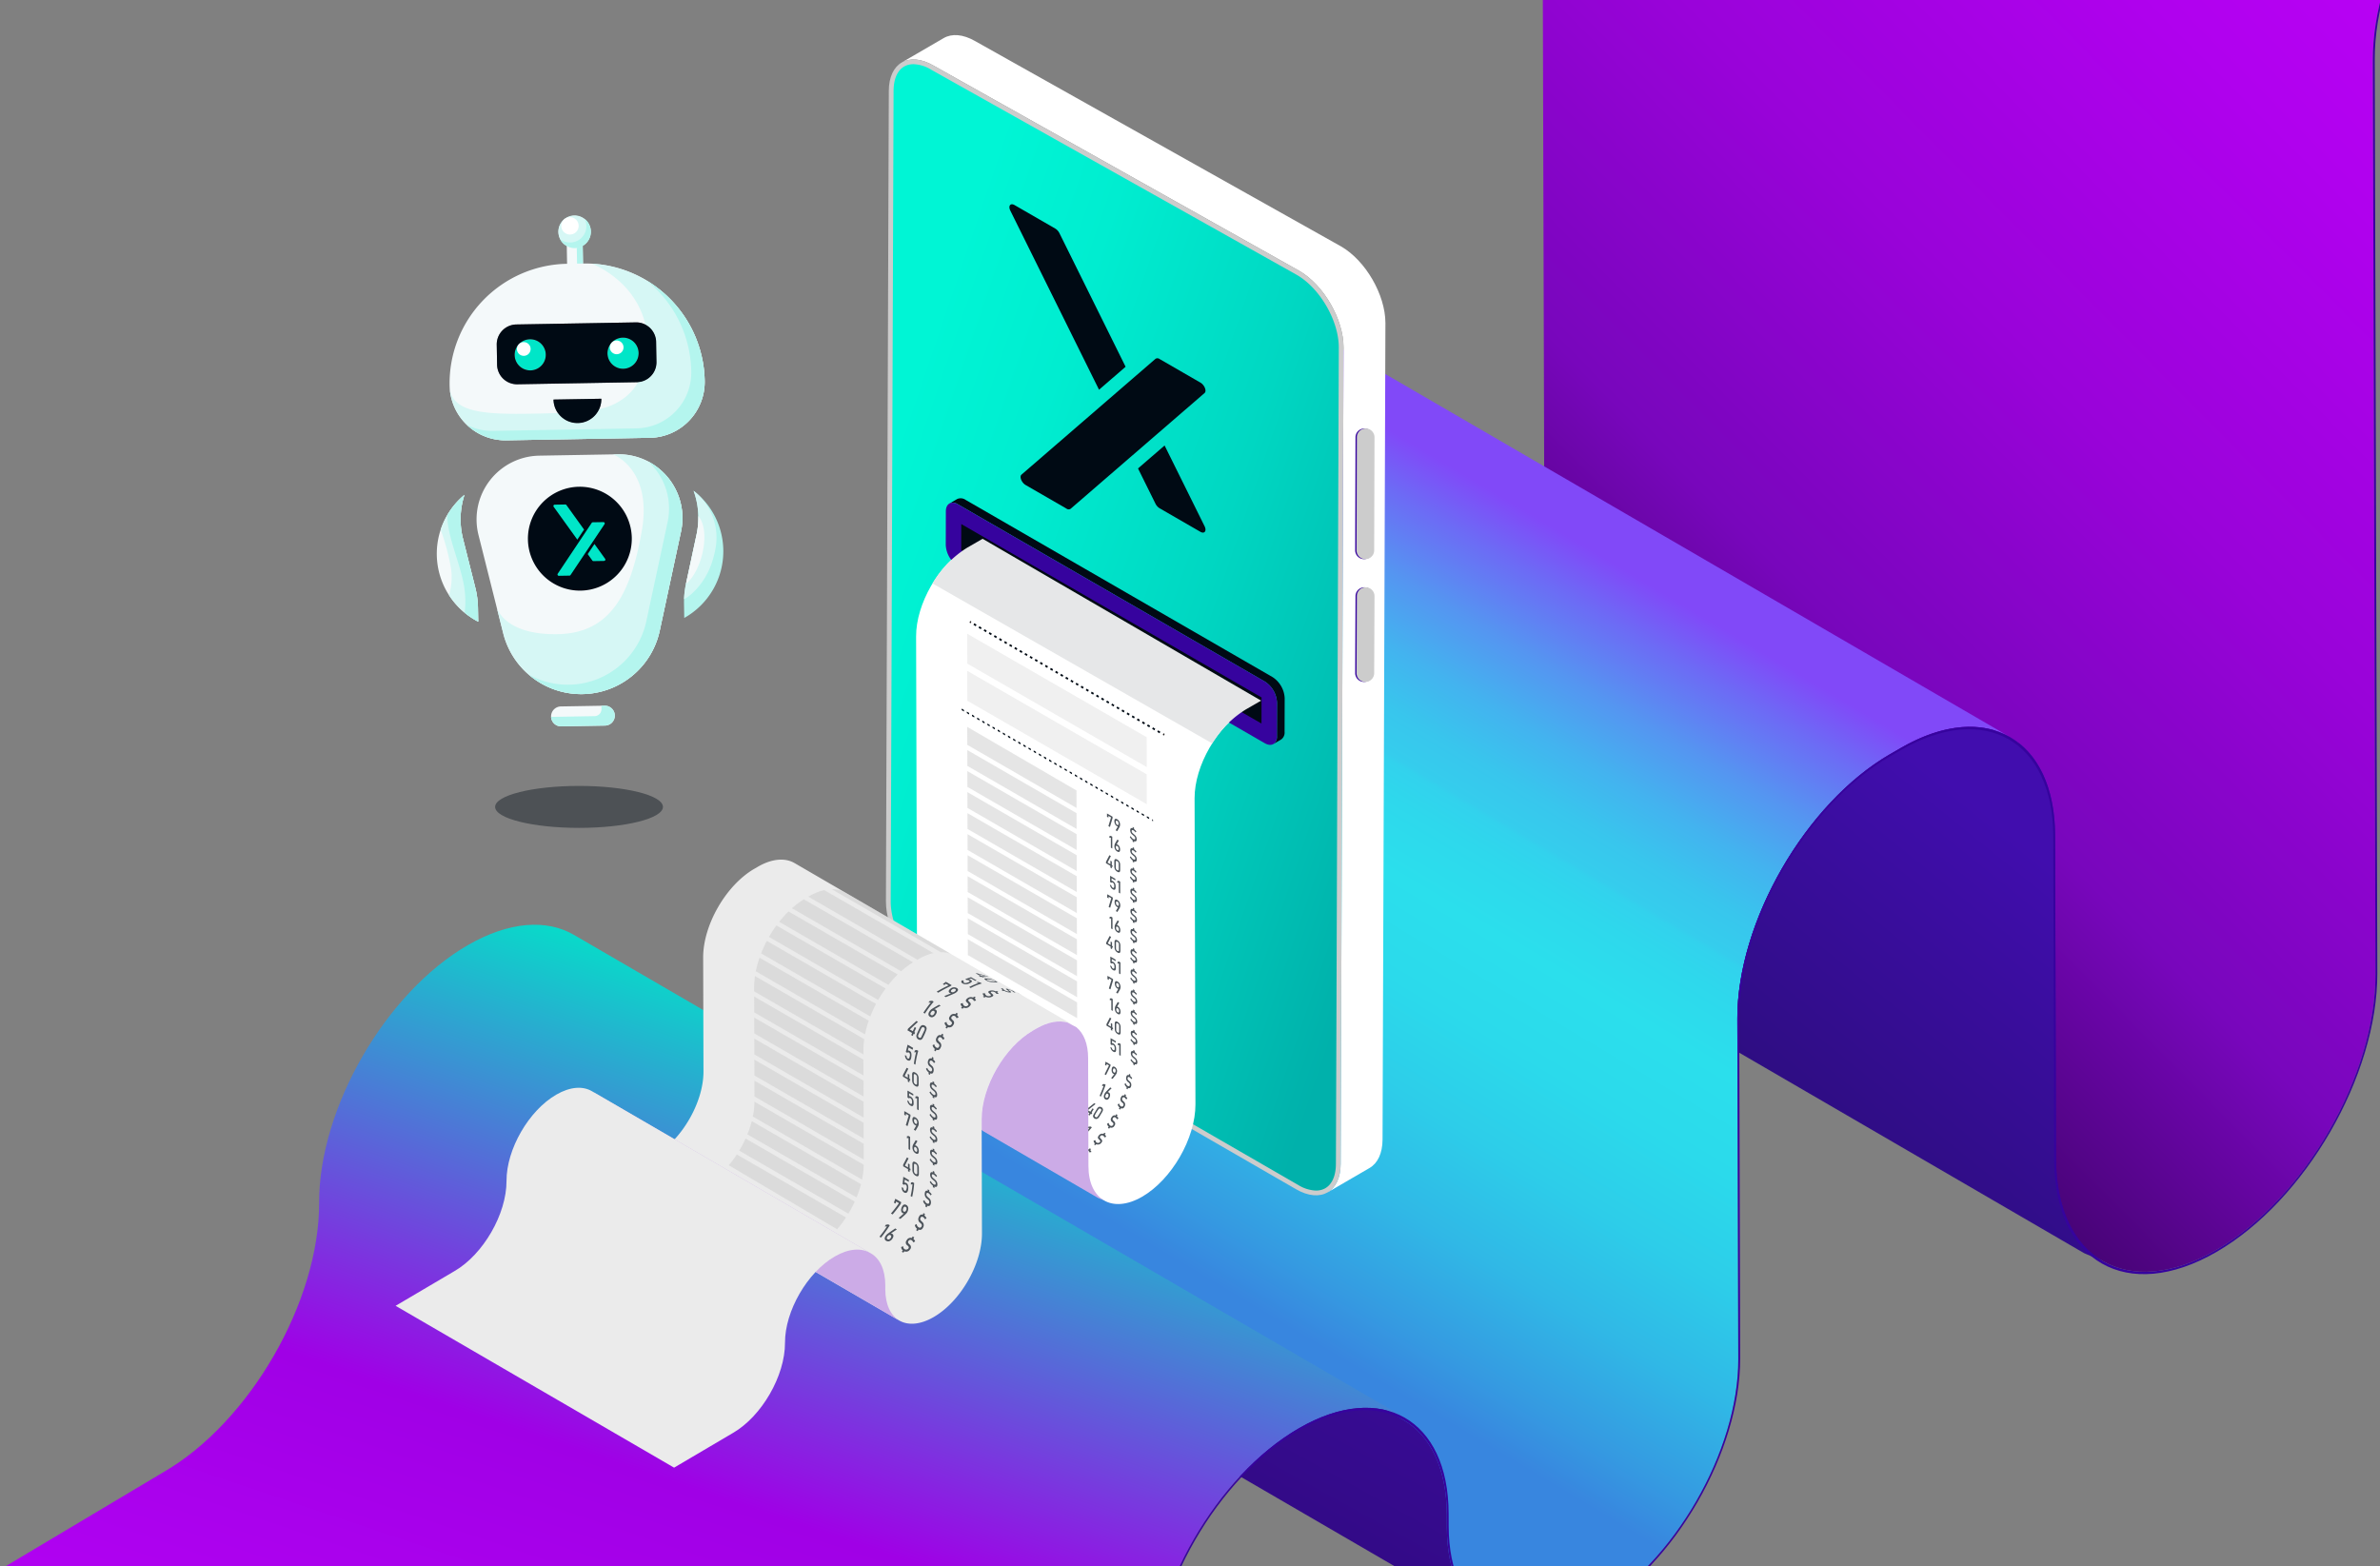 <svg xmlns="http://www.w3.org/2000/svg" xmlns:xlink="http://www.w3.org/1999/xlink" width="746" height="491" viewBox="0 0 746 491">
  <rect x="0" y="0" width="746" height="491" fill="#808080" stroke="none"/>
  <defs>
    <linearGradient id="linear-gradient" x1="0.879" y1="0.196" x2="0.359" y2="0.613" gradientUnits="objectBoundingBox">
      <stop offset="0" stop-color="#d1d3d4"/>
      <stop offset="1" stop-color="#bcbec0"/>
    </linearGradient>
    <linearGradient id="linear-gradient-2" x1="0.837" y1="0.027" x2="0.242" y2="0.938" gradientUnits="objectBoundingBox">
      <stop offset="0" stop-color="#c400ff"/>
      <stop offset="0.01" stop-color="#c400ff"/>
      <stop offset="0.161" stop-color="#bf00fa"/>
      <stop offset="0.336" stop-color="#b001ee"/>
      <stop offset="0.524" stop-color="#9903d9"/>
      <stop offset="0.699" stop-color="#7806bc"/>
      <stop offset="1" stop-color="#12022a"/>
    </linearGradient>
    <linearGradient id="linear-gradient-3" x1="0.666" y1="0.206" x2="0.338" y2="0.769" gradientUnits="objectBoundingBox">
      <stop offset="0" stop-color="#8149f8"/>
      <stop offset="0.055" stop-color="#6d6af5"/>
      <stop offset="0.135" stop-color="#5595f1"/>
      <stop offset="0.206" stop-color="#43b3ef"/>
      <stop offset="0.267" stop-color="#38c6ed"/>
      <stop offset="0.31" stop-color="#35cded"/>
      <stop offset="0.316" stop-color="#32d2ed"/>
      <stop offset="0.352" stop-color="#2ed8ec"/>
      <stop offset="0.422" stop-color="#2bdfec"/>
      <stop offset="0.521" stop-color="#2bdaeb"/>
      <stop offset="0.629" stop-color="#2dcde9"/>
      <stop offset="0.74" stop-color="#30b8e6"/>
      <stop offset="0.853" stop-color="#359ae1"/>
      <stop offset="0.916" stop-color="#3886df"/>
    </linearGradient>
    <linearGradient id="linear-gradient-4" x1="0.566" y1="0.102" x2="0.116" y2="0.922" gradientUnits="objectBoundingBox">
      <stop offset="0" stop-color="#410dae"/>
      <stop offset="0.812" stop-color="#2d0d80"/>
      <stop offset="1" stop-color="#410dae"/>
    </linearGradient>
    <linearGradient id="linear-gradient-5" x1="1.042" y1="0.267" x2="0.5" y2="1" gradientUnits="objectBoundingBox">
      <stop offset="0" stop-color="#410dae"/>
      <stop offset="1" stop-color="#2c0974"/>
    </linearGradient>
    <linearGradient id="linear-gradient-6" x1="0.688" y1="0.016" x2="0.284" y2="0.968" gradientUnits="objectBoundingBox">
      <stop offset="0" stop-color="#00e6c8"/>
      <stop offset="0.264" stop-color="#a000e6"/>
      <stop offset="0.552" stop-color="#c002fc"/>
      <stop offset="0.734" stop-color="#c400ff"/>
      <stop offset="1" stop-color="#c400ff"/>
    </linearGradient>
    <linearGradient id="linear-gradient-7" x1="0.136" y1="0.186" x2="0.962" y2="0.894" gradientUnits="objectBoundingBox">
      <stop offset="0" stop-color="#00f5d5"/>
      <stop offset="0.218" stop-color="#00edd0"/>
      <stop offset="0.557" stop-color="#00d7c2"/>
      <stop offset="0.971" stop-color="#00b3ac"/>
      <stop offset="1" stop-color="#00b1ab"/>
    </linearGradient>
    <linearGradient id="linear-gradient-8" x1="6.26" y1="9.064" x2="6.255" y2="9.06" xlink:href="#linear-gradient"/>
    <linearGradient id="linear-gradient-9" x1="4.398" y1="5.065" x2="4.394" y2="5.061" gradientUnits="objectBoundingBox">
      <stop offset="0.01" stop-color="#e0ccff"/>
      <stop offset="0.276" stop-color="#fff"/>
      <stop offset="1" stop-color="#fff"/>
    </linearGradient>
    <linearGradient id="linear-gradient-10" x1="4.687" y1="6.574" x2="4.685" y2="6.57" gradientUnits="objectBoundingBox">
      <stop offset="0" stop-color="#ebebeb"/>
      <stop offset="0.181" stop-color="#ebebeb"/>
      <stop offset="0.44" stop-color="#ebebeb"/>
      <stop offset="0.882" stop-color="#ebebeb"/>
    </linearGradient>
    <linearGradient id="linear-gradient-11" x1="4.943" y1="7.437" x2="4.94" y2="7.432" gradientUnits="objectBoundingBox">
      <stop offset="0" stop-color="#ebebeb"/>
      <stop offset="0.44" stop-color="#fff"/>
      <stop offset="0.952" stop-color="#ebebeb"/>
    </linearGradient>
    <linearGradient id="linear-gradient-12" x1="5.485" y1="16.544" x2="5.477" y2="16.498" gradientUnits="objectBoundingBox">
      <stop offset="0.01" stop-color="#d1d3d4"/>
      <stop offset="0.276" stop-color="#fff"/>
      <stop offset="1" stop-color="#e6e7e8"/>
    </linearGradient>
    <clipPath id="clip-ACCUEIL_Image_CROPÉE_7_col_V2">
      <rect width="746" height="491"/>
    </clipPath>
  </defs>
  <g id="ACCUEIL_Image_CROPÉE_7_col_V2" data-name="ACCUEIL / Image CROPÉE 7 col V2" clip-path="url(#clip-ACCUEIL_Image_CROPÉE_7_col_V2)">
    <g id="Groupe_15399" data-name="Groupe 15399">
      <g id="Groupe_14040" data-name="Groupe 14040" transform="translate(-274.021 -223.766)">
        <path id="Tracé_54886" data-name="Tracé 54886" d="M1736.077,1143.166l-.287-101.252c-.042-14.963-5.344-25.5-13.882-30.462L1461.362,860.039c8.539,4.962,13.84,15.5,13.883,30.462l.286,101.252c.045,15.941,5.693,27.168,14.788,32.453l260.958,150.7C1742.181,1169.625,1736.123,1159.107,1736.077,1143.166Z" transform="translate(-818.182 -555.889)" fill="url(#linear-gradient)"/>
        <path id="Tracé_54887" data-name="Tracé 54887" d="M1634.149,592.215l-14.267,8.237c-26.534,15.32-48.052,52.591-47.965,83.088l.812,286.4c.089,31.719-22.3,70.488-49.9,86.425-13.891,8.02-26.5,8.754-35.6,3.46l260.546,151.413c9.107,5.293,21.712,4.559,35.6-3.46,27.6-15.938,49.99-54.706,49.9-86.425l-.812-286.4c-.086-30.5,21.432-67.768,47.966-83.087l14.267-8.237Z" transform="translate(-814.675 -592.215)" fill="url(#linear-gradient-2)"/>
        <path id="Tracé_54888" data-name="Tracé 54888" d="M1481.165,859.8l-.265-.151a22.959,22.959,0,0,0-2.424-1.185,23.478,23.478,0,0,0-2.547-.9,24.986,24.986,0,0,0-2.708-.624,26.888,26.888,0,0,0-2.912-.341,29.49,29.49,0,0,0-3.188-.026,33.164,33.164,0,0,0-3.589.36,38.642,38.642,0,0,0-4.23.9,46.508,46.508,0,0,0-5.656,1.951,58.22,58.22,0,0,0-6.712,3.338l-3.357,1.938c-26.534,15.32-48.052,52.591-47.966,83.086l.3,106.622c.082,28.761-20.213,63.907-45.243,78.358-12.593,7.27-24.022,7.936-32.279,3.136l260.545,151.413c8.258,4.8,19.687,4.134,32.281-3.137,25.029-14.451,45.324-49.6,45.242-78.358l-.3-106.623c-.086-30.5,21.431-67.767,47.966-83.086l3.357-1.939a58.168,58.168,0,0,1,6.711-3.338,46.312,46.312,0,0,1,5.657-1.951,38.558,38.558,0,0,1,4.23-.9,33.138,33.138,0,0,1,3.589-.36,29.473,29.473,0,0,1,3.189.026,26.941,26.941,0,0,1,2.911.341,25,25,0,0,1,2.708.624,23.812,23.812,0,0,1,2.547.9,23.1,23.1,0,0,1,2.423,1.183l.265.152Z" transform="translate(-837.574 -556.364)" fill="url(#linear-gradient-3)"/>
        <path id="Tracé_54889" data-name="Tracé 54889" d="M1730.33,1157.3l-5.78-2.422-108.108-62.839-.6-1.272-.025-9.292c-.082-30.494,21.433-67.766,47.968-83.086l3.36-1.939c10.942-6.318,21.063-7.936,29.171-5.5l8.133,4.321c6.826,5.611,10.942,15.445,10.975,28.7l.287,101.25C1715.758,1140.978,1721.335,1152.076,1730.33,1157.3Z" transform="translate(-797.234 -538.28)" fill="url(#linear-gradient-4)"/>
        <path id="Tracé_54890" data-name="Tracé 54890" d="M1568.366,1232.972l-.011-4.057c-.042-14.534-5.191-24.769-13.485-29.589l-260.546-151.413c8.294,4.82,13.442,15.055,13.485,29.589l.011,4.057c.041,14.469,5.167,24.659,13.423,29.457l260.546,151.413C1573.533,1257.631,1568.407,1247.441,1568.366,1232.972Z" transform="translate(-840.838 -530.407)" fill="url(#linear-gradient-5)"/>
        <path id="Tracé_54891" data-name="Tracé 54891" d="M1348.9,1047.666c-8.5-4.942-20.276-4.259-33.247,3.231-25.779,14.884-46.686,51.094-46.6,80.717.087,30.99-21.786,68.876-48.755,84.448L895,1409.984l216.2,201.651,369.638-244.16c26.97-15.572,48.844-53.458,48.756-84.448-.084-29.623,20.822-65.834,46.6-80.717,12.971-7.49,24.742-8.173,33.247-3.231Z" transform="translate(-895 -530.87)" fill="url(#linear-gradient-6)"/>
        <path id="Tracé_54892" data-name="Tracé 54892" d="M1911.621,725.544l-14.264,8.906c-26.215,15.136-47.472,51.96-47.386,82.082l.812,286.4c.091,32.088-22.557,71.308-50.481,87.43s-50.715,3.134-50.806-28.953l-.287-101.252c-.085-30.122-21.486-42.312-47.7-27.177l-3.357,1.938c-26.215,15.136-47.472,51.954-47.386,82.076l.3,106.623c.082,29.128-20.474,64.727-45.823,79.362s-46.035,2.847-46.117-26.281l-.011-4.057c-.084-29.254-20.864-41.1-46.318-26.4s-46.1,50.457-46.021,79.712c.089,31.364-22.042,69.694-49.336,85.453l-55.015,31.762,55.012-32.432c26.97-15.572,48.844-53.458,48.756-84.448-.084-29.623,20.822-65.834,46.6-80.717s46.817-2.889,46.9,26.732l.012,4.057c.082,28.76,20.51,40.4,45.533,25.948s45.324-49.6,45.242-78.357l-.3-106.623c-.086-30.5,21.431-67.767,47.966-83.086l3.357-1.939c26.54-15.322,48.2-2.98,48.285,27.516l.287,101.252c.09,31.72,22.617,44.558,50.221,28.62s49.99-54.706,49.9-86.425l-.812-286.4c-.086-30.5,21.432-67.768,47.966-83.088Z" transform="translate(-831.601 -574.131)" fill="#36039e"/>
      </g>
      <g id="Groupe_14007" data-name="Groupe 14007" transform="translate(-1006.633 -80.378)">
        <g id="Groupe_13647" data-name="Groupe 13647" transform="translate(1141.666 146.583) rotate(-1)">
          <g id="Groupe_13634" data-name="Groupe 13634" transform="translate(0 0)">
            <path id="Tracé_53102" data-name="Tracé 53102" d="M68.99,25.977A37.382,37.382,0,0,0,42.483,15V9.322a5,5,0,1,0-5,.006V15A37.483,37.483,0,0,0,0,52.486a17.495,17.495,0,0,0,17.5,17.5H62.478a17.5,17.5,0,0,0,17.49-17.5A37.4,37.4,0,0,0,68.99,25.977Zm-29.006,39a7.484,7.484,0,0,1-7.5-7.5h14.99A7.491,7.491,0,0,1,39.984,64.98ZM64.975,46.239a6.249,6.249,0,0,1-6.247,6.247H21.24A6.247,6.247,0,0,1,15,46.239V39.992a6.251,6.251,0,0,1,6.244-6.25H58.728a6.253,6.253,0,0,1,6.247,6.25Z" transform="translate(4.938 2.223)" fill="#f4f9fa"/>
            <path id="Tracé_53103" data-name="Tracé 53103" d="M17.483,54.876H62.466a17.5,17.5,0,0,0,17.49-17.5A37.485,37.485,0,0,0,45.316,0c9.766,4.629,14.757,12,16.393,19.4a6.253,6.253,0,0,1,3.254,5.485v6.247a6.249,6.249,0,0,1-5.871,6.235A16.052,16.052,0,0,1,55.236,41.8a18.711,18.711,0,0,1-8.494,3.8,7.5,7.5,0,0,1-12.961,1.015c-2.342.046-4.972.064-7.944.064C11.491,46.677.412,46.132,0,37.863A17.485,17.485,0,0,0,17.483,54.876Z" transform="translate(4.95 17.329)" fill="#d6f7f5"/>
            <path id="Tracé_53104" data-name="Tracé 53104" d="M8.993,0a23.96,23.96,0,0,0,3.622,39.815V35.441a27.578,27.578,0,0,0-.72-6.26l-3.59-15.4A24.888,24.888,0,0,1,8.993,0Z" transform="translate(0 89.088)" fill="#f4f9fa"/>
            <path id="Tracé_53105" data-name="Tracé 53105" d="M11.269,39.815V35.441a27.57,27.57,0,0,0-.72-6.26L6.96,13.78A24.888,24.888,0,0,1,7.648,0,24.043,24.043,0,0,0,0,10.778a72.6,72.6,0,0,1,2.914,11.39,19.266,19.266,0,0,1-.655,9.172A24.1,24.1,0,0,0,11.269,39.815Z" transform="translate(1.346 89.088)" fill="#d6f7f5"/>
            <path id="Tracé_53106" data-name="Tracé 53106" d="M19.99,3.124a3.12,3.12,0,0,1-3.121,3.121H3.121A3.116,3.116,0,0,1,0,3.22c0-.033,0-.063,0-.1A3.124,3.124,0,0,1,3.124,0H16.866A3.133,3.133,0,0,1,19.99,3.124Z" transform="translate(34.927 155.921)" fill="#f4f9fa"/>
            <path id="Tracé_53107" data-name="Tracé 53107" d="M4.884,0a4.882,4.882,0,1,0,4.88,4.884A4.882,4.882,0,0,0,4.884,0Z" transform="translate(25.487 40.669)" fill="#00e6c8"/>
            <path id="Tracé_53108" data-name="Tracé 53108" d="M44.554,0H20A19.988,19.988,0,0,0,.531,24.528L5.858,47.4s.007.021.018.064L7.747,55.5a25.19,25.19,0,0,0,49.063,0l7.216-30.972A19.989,19.989,0,0,0,44.554,0Z" transform="translate(12.645 77.204)" fill="#f4f9fa"/>
            <g id="Groupe_13631" data-name="Groupe 13631" transform="translate(28.652 87.166)">
              <path id="Tracé_53109" data-name="Tracé 53109" d="M16.278,0A16.281,16.281,0,1,0,32.552,16.29,16.306,16.306,0,0,0,16.278,0Z" transform="translate(0 0)" fill="#000a14"/>
            </g>
            <path id="Tracé_53110" data-name="Tracé 53110" d="M4.884,0a4.882,4.882,0,1,0,4.88,4.884A4.882,4.882,0,0,0,4.884,0Z" transform="translate(54.592 40.669)" fill="#00e6c8"/>
            <g id="Groupe_13632" data-name="Groupe 13632" transform="translate(19.934 35.966)">
              <path id="Tracé_53111" data-name="Tracé 53111" d="M43.731,0H6.245A6.25,6.25,0,0,0,0,6.249V12.5a6.247,6.247,0,0,0,6.245,6.245H43.731A6.25,6.25,0,0,0,49.98,12.5V6.249A6.253,6.253,0,0,0,43.731,0ZM10.438,14.467a4.882,4.882,0,1,1,4.88-4.88A4.881,4.881,0,0,1,10.438,14.467Zm29.105,0a4.882,4.882,0,1,1,4.88-4.88A4.881,4.881,0,0,1,39.543,14.467Z" transform="translate(0 0)" fill="#000a14"/>
            </g>
            <ellipse id="Ellipse_1638" data-name="Ellipse 1638" cx="2.156" cy="2.156" rx="2.156" ry="2.156" transform="translate(25.336 43.854) rotate(-48.195)" fill="#fff"/>
            <ellipse id="Ellipse_1639" data-name="Ellipse 1639" cx="2.156" cy="2.156" rx="2.156" ry="2.156" transform="translate(54.46 43.854) rotate(-48.195)" fill="#fff"/>
            <path id="Tracé_53112" data-name="Tracé 53112" d="M58.149,24.528,50.934,55.5a25.19,25.19,0,0,1-49.063,0L0,47.466c.238.786,2.977,8.581,18.905,8.581,16.771,0,23.141-12.447,26.932-31.829S37.277,0,37.277,0h1.4A19.989,19.989,0,0,1,58.149,24.528Z" transform="translate(18.521 77.204)" fill="#d6f7f5"/>
            <path id="Tracé_53113" data-name="Tracé 53113" d="M9.107,35.441a27.57,27.57,0,0,0-.72-6.26L4.8,13.78A24.888,24.888,0,0,1,5.485,0,24.141,24.141,0,0,0,.013,6.207s0,.008,0,.012C-.26,12.7,4.079,22.1,4.952,29.245A27.862,27.862,0,0,1,4.9,36.926a24.04,24.04,0,0,0,4.208,2.889Z" transform="translate(3.509 89.088)" fill="#b4f5ee"/>
            <path id="Tracé_53114" data-name="Tracé 53114" d="M19.981,3.337a3.191,3.191,0,0,1-3.218,2.908H3.118A3.116,3.116,0,0,1,0,3.22H13.656a2.176,2.176,0,0,0,2.176-2.176V0h1.032a3.132,3.132,0,0,1,3.117,3.337Z" transform="translate(34.93 155.921)" fill="#b4f5ee"/>
            <path id="Tracé_53115" data-name="Tracé 53115" d="M38.66,0a19.931,19.931,0,0,1,5.753,19.077L37.2,50.046A25.181,25.181,0,0,1,0,66.094,25.185,25.185,0,0,0,41.351,53.07L48.567,22.1A19.993,19.993,0,0,0,38.66,0Z" transform="translate(28.103 79.632)" fill="#b4f5ee"/>
            <path id="Tracé_53116" data-name="Tracé 53116" d="M63.755,5.253A37.692,37.692,0,0,0,57.163,0Q58.43,1.062,59.6,2.229A37.4,37.4,0,0,1,70.579,28.737a17.5,17.5,0,0,1-17.492,17.5H8.1A17.41,17.41,0,0,1,0,44.239a17.453,17.453,0,0,0,12.259,5.017H57.242a17.5,17.5,0,0,0,17.492-17.5A37.4,37.4,0,0,0,63.755,5.253Z" transform="translate(10.174 22.948)" fill="#b4f5ee"/>
            <path id="Tracé_53117" data-name="Tracé 53117" d="M14.991,0A7.491,7.491,0,0,1,7.5,7.5,7.467,7.467,0,0,1,2.191,5.3,7.462,7.462,0,0,1,0,0Z" transform="translate(37.427 59.705)" fill="#000a14"/>
            <rect id="Rectangle_7719" data-name="Rectangle 7719" width="1.874" height="5.771" transform="translate(45.548 11.451)" fill="#b4f5ee"/>
            <circle id="Ellipse_1640" data-name="Ellipse 1640" cx="5.098" cy="5.098" r="5.098" transform="translate(37.739 7.21) rotate(-45)" fill="#d6f7f5"/>
            <ellipse id="Ellipse_1641" data-name="Ellipse 1641" cx="2.728" cy="2.728" rx="2.728" ry="2.728" transform="translate(40.808 2.621)" fill="#fff"/>
            <path id="Tracé_53118" data-name="Tracé 53118" d="M7.791,0A5.089,5.089,0,0,1,3.206,7.317,5.075,5.075,0,0,1,0,6.18,5.1,5.1,0,1,0,7.791,0Z" transform="translate(40.364 3.249)" fill="#b4f5ee"/>
            <g id="Groupe_13633" data-name="Groupe 13633" transform="translate(77.202 89.049)">
              <path id="Tracé_53119" data-name="Tracé 53119" d="M3.622,0a23.916,23.916,0,0,1,8.994,18.7A23.97,23.97,0,0,1,0,39.815V35.441a27.575,27.575,0,0,1,.72-6.26l3.59-15.4A24.887,24.887,0,0,0,3.622,0Z" transform="translate(0 0)" fill="#b4f5ee"/>
              <path id="Tracé_53120" data-name="Tracé 53120" d="M0,33.912a27.58,27.58,0,0,1,.678-4.731l3.59-15.4A24.886,24.886,0,0,0,3.579,0l.1.084A18.6,18.6,0,0,1,10.142,18.2a32.891,32.891,0,0,1-1.406,4.945C6.265,29.7,1.446,33.378,0,33.912Z" transform="translate(0.042 0)" fill="#d6f7f5"/>
              <path id="Tracé_53121" data-name="Tracé 53121" d="M0,21.22l3.59-15.4A25.142,25.142,0,0,0,4.25,0C8.127,4.631,5.229,17.049,0,21.22Z" transform="translate(0.72 7.961)" fill="#f4f9fa"/>
            </g>
          </g>
          <g id="Groupe_13635" data-name="Groupe 13635" transform="translate(36.811 92.651)">
            <path id="Tracé_53122" data-name="Tracé 53122" d="M15.009.654,4.081,16.408a.416.416,0,0,1-.342.179H.417a.416.416,0,0,1-.342-.654L11,.179A.416.416,0,0,1,11.345,0h3.322A.416.416,0,0,1,15.009.654Z" transform="translate(0.911 5.728)" fill="#00e6c8"/>
            <path id="Tracé_53123" data-name="Tracé 53123" d="M9.477,7.958,4.081.179A.416.416,0,0,0,3.739,0H.417A.416.416,0,0,0,.075.653L7.31,11.083Z" transform="translate(0 0)" fill="#00e6c8"/>
            <path id="Tracé_53124" data-name="Tracé 53124" d="M2.168,0,0,3.125,1.423,5.176a.416.416,0,0,0,.342.179H5.087A.416.416,0,0,0,5.429,4.7Z" transform="translate(10.49 12.544)" fill="#00e6c8"/>
          </g>
        </g>
        <ellipse id="Ellipse_1659" data-name="Ellipse 1659" cx="26.3" cy="6.575" rx="26.3" ry="6.575" transform="translate(1161.829 326.729)" fill="#000a14" opacity="0.4" style="mix-blend-mode: multiply;isolation: isolate"/>
      </g>
      <g id="Groupe_15398" data-name="Groupe 15398" transform="translate(-331.152 -173.933)">
        <g id="Groupe_14064" data-name="Groupe 14064">
          <g id="Groupe_14044" data-name="Groupe 14044">
            <path id="Tracé_54893" data-name="Tracé 54893" d="M765.407,275.244v-.11h0c-.029-8.825-6.226-19.529-13.894-23.956l-114.65-64.334c-3.873-2.237-7.385-2.444-9.919-.97l-13.131,7.631c2.535-1.473,6.046-1.266,9.918.971l114.645,64.335c7.7,4.446,13.922,15.223,13.9,24.069l-.9,255.847h0c-.012,4.394-1.564,7.487-4.067,8.941l13.13-7.631c2.5-1.453,4.052-4.541,4.067-8.928h0l.9-255.859h0Z" fill="#fff"/>
            <g id="Groupe_14043" data-name="Groupe 14043">
              <path id="Tracé_54894" data-name="Tracé 54894" d="M738.377,258.811c7.7,4.446,13.924,15.224,13.9,24.071l-.9,255.846c-.025,8.847-6.288,12.416-13.989,7.969L622.744,480.508c-7.7-4.445-13.922-15.223-13.9-24.07l.9-253.991c.025-8.847,6.288-12.416,13.987-7.971Z" fill="#ccc"/>
              <path id="Tracé_54895" data-name="Tracé 54895" d="M743.646,547.12a11.354,11.354,0,0,1-5.512-1.713L623.49,479.217c-7.275-4.2-13.174-14.417-13.15-22.774l.9-253.992c.015-5.258,2.348-8.4,6.242-8.4a11.347,11.347,0,0,1,5.509,1.713L737.635,260.1c7.276,4.2,13.177,14.419,13.153,22.777l-.9,255.846C749.873,543.979,747.539,547.12,743.646,547.12Z" fill="url(#linear-gradient-7)"/>
            </g>
          </g>
          <g id="Groupe_14045" data-name="Groupe 14045">
            <path id="Tracé_54896" data-name="Tracé 54896" d="M761.558,311.015l-.1,35.43a2.762,2.762,0,0,1-1.375,2.382h0a2.764,2.764,0,0,1-4.153-2.4l.1-35.43a2.768,2.768,0,0,1,1.375-2.382h0a2.764,2.764,0,0,1,4.153,2.4Z" fill="#36039e"/>
            <path id="Tracé_54897" data-name="Tracé 54897" d="M761.984,311.015l-.1,35.43a2.761,2.761,0,0,1-1.375,2.382h0a2.764,2.764,0,0,1-4.154-2.4l.1-35.43a2.767,2.767,0,0,1,1.374-2.382h0a2.764,2.764,0,0,1,4.155,2.4Z" fill="#ccc"/>
          </g>
          <g id="Groupe_14046" data-name="Groupe 14046">
            <path id="Tracé_54898" data-name="Tracé 54898" d="M761.558,360.8l-.1,24.13a2.764,2.764,0,0,1-1.375,2.382h0a2.764,2.764,0,0,1-4.153-2.4l.1-24.13a2.768,2.768,0,0,1,1.375-2.382h0a2.764,2.764,0,0,1,4.153,2.4Z" fill="#36039e"/>
            <path id="Tracé_54899" data-name="Tracé 54899" d="M761.984,360.8l-.1,24.13a2.764,2.764,0,0,1-1.375,2.382h0a2.765,2.765,0,0,1-4.154-2.4l.1-24.13a2.767,2.767,0,0,1,1.374-2.382h0a2.764,2.764,0,0,1,4.155,2.4Z" fill="#ccc"/>
          </g>
          <g id="Groupe_14052" data-name="Groupe 14052">
            <path id="Tracé_54915" data-name="Tracé 54915" d="M672.121,539.572l-.1-33.922c-.015-5.013-1.791-8.543-4.651-10.207l-87.292-50.728c2.861,1.663,4.637,5.194,4.651,10.206l.1,33.922c.015,5.341,1.907,9.1,4.954,10.872l87.428,50.49C674.166,548.439,672.136,544.916,672.121,539.572Z" fill="url(#linear-gradient-8)"/>
            <path id="Tracé_54916" data-name="Tracé 54916" d="M639.147,342.821l-4.779,2.759c-8.89,5.132-16.1,17.619-16.07,27.837l.271,95.952c.031,10.626-7.469,23.615-16.718,28.955-4.654,2.687-8.876,2.933-11.928,1.159l87.291,50.728c3.051,1.773,7.275,1.527,11.928-1.159,9.249-5.34,16.749-18.328,16.718-28.955l-.271-95.952c-.03-10.217,7.181-22.7,16.069-27.836l4.781-2.759Z" fill="url(#linear-gradient-9)"/>
            <path id="Tracé_54917" data-name="Tracé 54917" d="M580.221,444.479l-.089-.05a7.747,7.747,0,0,0-.812-.4,7.92,7.92,0,0,0-.854-.3,8.456,8.456,0,0,0-.907-.209,9.392,9.392,0,0,0-.975-.115,10.306,10.306,0,0,0-1.069-.008,11.2,11.2,0,0,0-1.2.121,13.114,13.114,0,0,0-1.417.3,15.5,15.5,0,0,0-1.9.654,19.518,19.518,0,0,0-2.248,1.118l-1.124.65c-8.891,5.133-16.1,17.619-16.072,27.836l.1,35.722c.027,9.635-6.772,21.41-15.157,26.252-4.22,2.435-8.048,2.659-10.814,1.051l87.29,50.727c2.767,1.609,6.6,1.385,10.814-1.051,8.386-4.84,15.186-16.616,15.158-26.251l-.1-35.722c-.029-10.217,7.181-22.7,16.07-27.836l1.124-.65a19.455,19.455,0,0,1,2.249-1.119,15.7,15.7,0,0,1,1.895-.653,13.228,13.228,0,0,1,1.417-.3,11.531,11.531,0,0,1,1.2-.121,10.013,10.013,0,0,1,1.068.009,9.359,9.359,0,0,1,.975.114,8.727,8.727,0,0,1,.908.21,7.978,7.978,0,0,1,.853.3,7.554,7.554,0,0,1,.812.4l.089.05Z" fill="url(#linear-gradient-10)"/>
            <path id="Tracé_54918" data-name="Tracé 54918" d="M677.214,550.211l-1.936-.812-36.219-21.053-.2-.427-.009-3.112c-.027-10.217,7.181-22.7,16.072-27.837l1.125-.65c3.666-2.116,7.056-2.659,9.772-1.844l2.724,1.447c2.287,1.881,3.666,5.175,3.678,9.617l.1,33.921C672.331,544.742,674.2,548.46,677.214,550.211Z" fill="#ccabe7"/>
            <path id="Tracé_54919" data-name="Tracé 54919" d="M608.639,578.072v-1.359c-.013-4.87-1.739-8.3-4.518-9.914l-87.29-50.728c2.778,1.615,4.5,5.045,4.517,9.914v1.359c.013,4.848,1.731,8.262,4.5,9.869l87.291,50.728C610.37,586.334,608.652,582.922,608.639,578.072Z" fill="#ccabe7"/>
            <path id="Tracé_54920" data-name="Tracé 54920" d="M516.669,515.962c-2.85-1.656-6.793-1.427-11.139,1.082-8.637,4.987-15.642,17.118-15.613,27.043.029,10.383-7.3,23.075-16.334,28.292l-18.431,10.866,87.29,50.728,18.431-10.866c9.036-5.216,16.364-17.91,16.334-28.293-.027-9.924,6.976-22.056,15.613-27.042,4.346-2.509,8.289-2.739,11.139-1.082Z" fill="url(#linear-gradient-11)"/>
          </g>
          <g id="Groupe_14053" data-name="Groupe 14053">
            <path id="Tracé_54922" data-name="Tracé 54922" d="M613.654,550.777l-1.871-1.088-.443,1.217.482.281.236-.629.876.509a40.75,40.75,0,0,1-2.512,3.239l.512.3a40.049,40.049,0,0,0,2.526-3.276l.194-.55" fill="#4c535a"/>
            <path id="Tracé_54923" data-name="Tracé 54923" d="M614.439,553.7c-.3-.186-.364-.53-.18-1.02.362-.9.9-.413,1-.183a1.027,1.027,0,0,1-.041.732c-.271.674-.634.554-.777.471m.783-2.066c-.618-.348-1.106-.084-1.452.784-.533,1.4.33,1.93.712,1.851-.49.435-1.141,1.018-1.642,1.441l.521.3c2.068-1.821,2.068-1.821,2.323-2.461.463-1.22-.169-1.747-.462-1.917" fill="#4c535a"/>
            <path id="Tracé_54924" data-name="Tracé 54924" d="M621.072,554.45l-.482-.281-.174.521c-.588-.2-.984.055-1.286.813a1.362,1.362,0,0,0,.5,1.776l.022.022.022.02.012.01c.284.273.553.531.345,1-.4.846-1.259.27-1.478-.35a2,2,0,0,1-.089-.366l-.555.3a1.829,1.829,0,0,0,.659,1.158l-.248.486.482.28.252-.492c.648.248,1.128.016,1.469-.707a1.351,1.351,0,0,0-.373-1.755l-.021-.02-.02-.019-.02-.018c-.417-.431-.608-.628-.439-1.085.3-.756,1.044-.416,1.435.393l.477-.341a2.252,2.252,0,0,0-.656-.848l.168-.5" fill="#4c535a"/>
            <path id="Tracé_54925" data-name="Tracé 54925" d="M610.056,558l-.483-.28-.73.1-.378.579.718-.064a35.248,35.248,0,0,1-2.365,3.242l.483.281a36.079,36.079,0,0,0,2.755-3.857" fill="#4c535a"/>
            <path id="Tracé_54926" data-name="Tracé 54926" d="M609.337,562.375c-.3-.185-.308-.477-.019-.867.68-.879,1.158-.316,1.19-.078a.948.948,0,0,1-.232.629c-.4.516-.761.42-.939.316m2.935-3.081-.52-.3c-2.547,1.753-2.547,1.753-2.89,2.2-1.052,1.414.255,1.93.864,1.835a1.722,1.722,0,0,0,1.064-.73c.927-1.25-.013-1.778-.4-1.72h-.025c.576-.383,1.345-.891,1.911-1.287" fill="#4c535a"/>
            <path id="Tracé_54927" data-name="Tracé 54927" d="M617.716,561.784l-.483-.281-.293.481a1.311,1.311,0,0,0-1.575.7,1.057,1.057,0,0,0,.238,1.649l.021.019.02.02.011.01c.291.271.506.527.212.928a.9.9,0,0,1-1.586-.544c-.006-.064-.01-.128-.01-.193l-.655.236a1.376,1.376,0,0,0,.539,1.073l-.345.412.483.281.349-.419a1.358,1.358,0,0,0,1.714-.539,1.046,1.046,0,0,0-.114-1.611l-.02-.019-.019-.018-.018-.019c-.345-.353-.573-.587-.293-1.014.479-.692,1.234-.345,1.515.426l.592-.3a1.746,1.746,0,0,0-.568-.816l.285-.465" fill="#4c535a"/>
            <path id="Tracé_54928" data-name="Tracé 54928" d="M616.047,543.818l-1.754-1.019c-.058.683-.141,1.593-.232,2.272l.44.255c.41-.383.9.124.888.733a1.859,1.859,0,0,1-.021.213c-.241,1.394-.726.908-.924.635a.882.882,0,0,1-.148-.584h0l-.483-.281c-.093,1.494,1.078,2.113,1.6,1.668a1.413,1.413,0,0,0,.373-.788c.42-2.433-1.129-2.306-1.146-2.3l.1-.968,1.271.738.038-.57" fill="#4c535a"/>
            <path id="Tracé_54929" data-name="Tracé 54929" d="M617.692,544.771l-.483-.281-.515.12-.053.623.524-.09a25.7,25.7,0,0,1-.581,3.691l.483.281a25.455,25.455,0,0,0,.625-4.343" fill="#4c535a"/>
            <path id="Tracé_54930" data-name="Tracé 54930" d="M622.436,547l-.482-.281-.021.5c-.556-.2-.83.034-.916.784a1.811,1.811,0,0,0,.833,1.772l.023.02.024.02.012.011c.392.331.59.59.52,1.011-.17.851-1,.227-1.247-.135a2.485,2.485,0,0,1-.278-.581l-.423.313a2.481,2.481,0,0,0,.821,1.176l-.122.5.483.281.122-.512c.625.246,1,.006,1.142-.736a1.735,1.735,0,0,0-.71-1.763l-.022-.019-.022-.02-.021-.018c-.4-.366-.671-.607-.627-1.079.1-.81.851-.234,1.149.144.086.109.151.208.183.256l.33-.331a3.251,3.251,0,0,0-.768-.835l.019-.484" fill="#4c535a"/>
            <path id="Tracé_54931" data-name="Tracé 54931" d="M629.466,482.756l-1.842-1.071-.954.722.476.276.491-.381.862.5a34.166,34.166,0,0,0-3.758,1.994l.506.294a34.488,34.488,0,0,1,3.787-2.016l.433-.319" fill="#4c535a"/>
            <path id="Tracé_54932" data-name="Tracé 54932" d="M631.029,483.618a1.73,1.73,0,0,0-2,.248c-.925.752-.4,1.357.184,1.422a.67.67,0,0,0,.09,0c-.656.264-1.535.607-2.184.889l.512.3c2.916-1.22,2.916-1.22,3.274-1.5.681-.552.721-1.009.121-1.357l-1.612,1.257c-.381-.234-.154-.534.1-.744.682-.53,1.284-.167,1.24.144a.746.746,0,0,1-.3.4c-.492.383-.841.321-1.047.2" fill="#4c535a"/>
            <path id="Tracé_54933" data-name="Tracé 54933" d="M637.016,486.6l-.475-.276-.412.291a1.731,1.731,0,0,0-1.811.3c-.752.612-.328,1,.046,1.338l.019.019.021.018.01.009c.26.25.483.465.13.8a.945.945,0,0,1-1.591-.716v-.035l-.692.162a1.18,1.18,0,0,0,.486.988l-.364.365.474.276.37-.371a1.589,1.589,0,0,0,1.793-.371c.67-.62.432-.96.051-1.339l-.017-.018-.018-.016-.018-.016c-.347-.364-.52-.546-.174-.83a1,1,0,0,1,1.4.2,1.018,1.018,0,0,1,.16.321l.685-.136a1.243,1.243,0,0,0-.474-.676l.4-.281" fill="#4c535a"/>
            <path id="Tracé_54934" data-name="Tracé 54934" d="M623.82,487.906l-.475-.276-.761.057-.42.524.734-.037a37.614,37.614,0,0,0-2.317,3.2l.474.276a38,38,0,0,1,2.765-3.747" fill="#4c535a"/>
            <path id="Tracé_54935" data-name="Tracé 54935" d="M623.018,492.119c-.3-.184-.317-.49-.051-.884.614-.859,1.125-.354,1.161-.088a.978.978,0,0,1-.218.629c-.36.5-.683.464-.892.343M626,489.174l-.513-.3c-2.551,1.455-2.551,1.455-2.97,2.046-.936,1.366.262,1.974.869,1.869a1.7,1.7,0,0,0,1.028-.782c.917-1.331-.073-1.745-.425-1.69.6-.347,1.4-.813,2.011-1.144" fill="#4c535a"/>
            <path id="Tracé_54936" data-name="Tracé 54936" d="M631.424,491.689l-.475-.276-.353.412a1.388,1.388,0,0,0-1.655.588c-.625.821-.2,1.214.2,1.593l.021.019.019.02.011.009c.284.265.5.516.22.924-.547.759-1.439.206-1.549-.526a1.49,1.49,0,0,1-.017-.2l-.621.256a1.524,1.524,0,0,0,.576,1.1l-.288.455.474.276.294-.461a1.281,1.281,0,0,0,1.613-.6,1.046,1.046,0,0,0,.011-1.48,1.03,1.03,0,0,0-.127-.111l-.02-.018-.019-.018-.017-.018c-.339-.347-.562-.576-.261-.973.511-.635,1.272-.282,1.514.442l.625-.252a1.526,1.526,0,0,0-.52-.765l.34-.4" fill="#4c535a"/>
            <path id="Tracé_54937" data-name="Tracé 54937" d="M618.882,494.244l-.489-.284c-.794.7-1.836,1.66-2.6,2.393l-.217.522,1.461.848-.264.664.464.269.263-.664.254.148.233-.557-.253-.148.583-1.3-.464-.269-.584,1.3-.944-.548c.754-.726,1.778-1.676,2.559-2.374" fill="#4c535a"/>
            <path id="Tracé_54938" data-name="Tracé 54938" d="M619.248,499.171c-.207-.126-.457-.361-.222-.932.939-2.07.939-2.07,1.073-2.2.379-.381.82.027.891.227a.862.862,0,0,1-.094.621c-.994,2.134-.994,2.134-1.013,2.161a.425.425,0,0,1-.581.163.439.439,0,0,1-.053-.035m1.764-3.758c-.808-.449-1.3.09-1.576.622-1.087,2.334-1.087,2.334-1.041,2.79a1.2,1.2,0,0,0,1.318,1.056c.036,0,.071-.01.106-.017a1.408,1.408,0,0,0,.665-.776,14.549,14.549,0,0,0,1.088-2.531,1.042,1.042,0,0,0-.56-1.143" fill="#4c535a"/>
            <path id="Tracé_54939" data-name="Tracé 54939" d="M626.878,498.227l-.476-.276-.265.487c-.614-.2-1.069.039-1.431.757a1.254,1.254,0,0,0,.41,1.724l.015.009.023.02.021.021.011.01c.355.321.515.573.343.991-.393.881-1.233.2-1.44-.342a2.07,2.07,0,0,1-.1-.365l-.523.3a1.968,1.968,0,0,0,.7,1.155l-.186.494.476.277.189-.5c.623.239,1.043.018,1.365-.717a1.336,1.336,0,0,0-.351-1.725l-.02-.018-.02-.02-.019-.018c-.361-.361-.6-.6-.383-1.055.375-.733,1.123-.388,1.448.4l.536-.319a1.894,1.894,0,0,0-.586-.818l.257-.471" fill="#4c535a"/>
            <path id="Tracé_54940" data-name="Tracé 54940" d="M617.364,502.394l-1.726-1c-.172.683-.406,1.594-.555,2.284l.432.251c.413-.358.906.055.865.723a1.492,1.492,0,0,1-.027.211c-.124.685-.381,1.345-.907.6a.858.858,0,0,1-.147-.55h0l-.475-.276c-.054,1.4,1.142,2.067,1.608,1.637a1.469,1.469,0,0,0,.332-.77c.46-2.538-1.033-2.282-1.048-2.276l.239-.975,1.252.727.158-.58" fill="#4c535a"/>
            <path id="Tracé_54941" data-name="Tracé 54941" d="M618.978,503.333l-.475-.276-.6.131-.163.631.579-.1a28.381,28.381,0,0,0-.712,3.654l.476.276a29.564,29.564,0,0,1,.891-4.318" fill="#4c535a"/>
            <path id="Tracé_54942" data-name="Tracé 54942" d="M623.787,505.509l-.475-.277-.151.514c-.579-.2-.951.069-1.135.8a1.587,1.587,0,0,0,.713,1.76l.024.02.022.019.012.01c.3.267.578.521.5,1-.158.847-.979.208-1.234-.166a2.427,2.427,0,0,1-.265-.538l-.4.3a2.653,2.653,0,0,0,.858,1.152l-.057.487.476.276.057-.5c.6.237.916.024,1.051-.714a1.7,1.7,0,0,0-.654-1.741l-.021-.02-.022-.019-.02-.018c-.439-.425-.639-.619-.543-1.073.2-.771.934-.354,1.315.294.018.029.034.06.051.09l.418-.337a2.534,2.534,0,0,0-.672-.836l.145-.5" fill="#4c535a"/>
            <path id="Tracé_54943" data-name="Tracé 54943" d="M616.529,523.338l-1.933-1.124v1.14l.5.29v-.59l.9.526-.91,3.028.531.308.909-3.063v-.515" fill="#4c535a"/>
            <path id="Tracé_54944" data-name="Tracé 54944" d="M618.137,526.169a.926.926,0,0,1-.366-.4,1.336,1.336,0,0,1-.13-.59h0a.542.542,0,0,1,.127-.43c.085-.07.207-.058.365.033a.926.926,0,0,1,.364.39,1.248,1.248,0,0,1,.13.578h0a.566.566,0,0,1-.127.442c-.085.074-.205.065-.363-.026m-.006-1.94a.966.966,0,0,0-.537-.165.4.4,0,0,0-.338.233,1.348,1.348,0,0,0-.115.613h0a2.327,2.327,0,0,0,.108.693,2.048,2.048,0,0,0,.3.6,1.455,1.455,0,0,0,.448.411.723.723,0,0,0,.291.108.229.229,0,0,0,.082-.006l-.785,1.343.538.313.754-1.321a.513.513,0,0,0,.031-.057l.03-.057a2.052,2.052,0,0,0,.137-.414,2.123,2.123,0,0,0,.047-.443h0a2.388,2.388,0,0,0-.119-.754,2,2,0,0,0-.34-.633,1.91,1.91,0,0,0-.536-.46" fill="#4c535a"/>
            <path id="Tracé_54945" data-name="Tracé 54945" d="M624.006,527.187l-.5-.29v.486a1.1,1.1,0,0,0-.326-.081.409.409,0,0,0-.386.187,1.143,1.143,0,0,0-.127.61h0a1.77,1.77,0,0,0,.493,1.257,6.055,6.055,0,0,0,.532.467l.026.022.025.02.014.01.013.011a3.721,3.721,0,0,1,.338.3,1.223,1.223,0,0,1,.216.3.82.82,0,0,1,.085.37h0c0,.213-.056.338-.17.377a.7.7,0,0,1-.518-.145,1.831,1.831,0,0,1-.466-.394,2.972,2.972,0,0,1-.391-.594l-.333.274a4.246,4.246,0,0,0,.346.531,3.367,3.367,0,0,0,.4.427,2.464,2.464,0,0,0,.246.2V532l.5.29v-.478a1.233,1.233,0,0,0,.376.106.411.411,0,0,0,.4-.161,1,1,0,0,0,.133-.586v-.006a1.848,1.848,0,0,0-.132-.715,1.885,1.885,0,0,0-.325-.529,4.763,4.763,0,0,0-.483-.459l-.024-.02-.024-.019-.022-.019-.02-.017c-.162-.137-.291-.25-.385-.342a1.309,1.309,0,0,1-.234-.314.806.806,0,0,1-.094-.386h0c0-.206.053-.33.16-.369a.621.621,0,0,1,.483.127,1.668,1.668,0,0,1,.341.267,3.505,3.505,0,0,1,.355.416l.3-.3a4.957,4.957,0,0,0-.326-.4,3.3,3.3,0,0,0-.332-.316c-.053-.044-.107-.085-.16-.122v-.47" fill="#4c535a"/>
            <path id="Tracé_54946" data-name="Tracé 54946" d="M616.425,530.295l-.5-.29-.5.1v.6l.5-.065.01,3.484.5.29-.01-4.112" fill="#4c535a"/>
            <path id="Tracé_54947" data-name="Tracé 54947" d="M618.156,534.894a.919.919,0,0,1-.364-.38,1.2,1.2,0,0,1-.131-.557h0a.652.652,0,0,1,.123-.462c.08-.08.2-.075.344.01a.981.981,0,0,1,.385.412,1.334,1.334,0,0,1,.136.611h0a.5.5,0,0,1-.128.409c-.085.063-.206.049-.364-.043m.557-3.27-.538-.313-.767,1.322c-.01.019-.024.039-.034.059s-.022.042-.031.065a1.987,1.987,0,0,0-.134.417,2.172,2.172,0,0,0-.045.454h0a2.318,2.318,0,0,0,.118.739,2.011,2.011,0,0,0,.34.621,1.913,1.913,0,0,0,.537.457.951.951,0,0,0,.536.166.4.4,0,0,0,.339-.233,1.291,1.291,0,0,0,.114-.61h0a2.464,2.464,0,0,0-.1-.724,1.9,1.9,0,0,0-.3-.594,1.64,1.64,0,0,0-.477-.42.517.517,0,0,0-.273-.085.3.3,0,0,0-.066.011l.787-1.332" fill="#4c535a"/>
            <path id="Tracé_54948" data-name="Tracé 54948" d="M624.023,534.21l-.5-.289v.485a1.1,1.1,0,0,0-.326-.08.409.409,0,0,0-.387.184,1.147,1.147,0,0,0-.127.611h0a1.78,1.78,0,0,0,.147.738,1.817,1.817,0,0,0,.346.519,6.169,6.169,0,0,0,.532.467l.025.02.025.021.013.01.013.01a3.713,3.713,0,0,1,.338.3,1.226,1.226,0,0,1,.216.3.826.826,0,0,1,.085.371h0c0,.214-.057.339-.17.378a.714.714,0,0,1-.518-.145,1.826,1.826,0,0,1-.465-.393,2.867,2.867,0,0,1-.392-.6l-.333.275a4.068,4.068,0,0,0,.347.531,3.177,3.177,0,0,0,.4.428,3.113,3.113,0,0,0,.246.2v.472l.5.29v-.479a1.2,1.2,0,0,0,.375.107.414.414,0,0,0,.4-.162,1,1,0,0,0,.133-.585v-.006a1.843,1.843,0,0,0-.132-.715,1.874,1.874,0,0,0-.325-.529,4.551,4.551,0,0,0-.482-.459l-.023-.019-.024-.02-.022-.019-.019-.017c-.163-.136-.292-.251-.386-.343a1.282,1.282,0,0,1-.234-.312.821.821,0,0,1-.094-.386h0c0-.206.053-.329.16-.368a.628.628,0,0,1,.484.126,1.737,1.737,0,0,1,.341.268,3.427,3.427,0,0,1,.354.417l.3-.3a4.783,4.783,0,0,0-.326-.4,3.228,3.228,0,0,0-.333-.317c-.053-.043-.106-.085-.16-.122v-.47" fill="#4c535a"/>
            <path id="Tracé_54949" data-name="Tracé 54949" d="M615.941,537.03l-.512-.3-1.186,2.284v.5l1.533.891v.634l.486.283v-.634l.267.155v-.534l-.267-.155V538.9l-.486-.283v1.254l-.991-.576,1.156-2.267" fill="#4c535a"/>
            <path id="Tracé_54950" data-name="Tracé 54950" d="M618.158,541.913a1,1,0,0,1-.39-.386,1.109,1.109,0,0,1-.127-.533l-.006-1.869c0-.2.04-.329.123-.387s.214-.035.391.068a.992.992,0,0,1,.392.387,1.107,1.107,0,0,1,.126.532l.006,1.869c0,.2-.042.329-.125.386s-.214.035-.39-.067m-.01-3.656q-.5-.288-.754-.133t-.256.71V540.7a2.039,2.039,0,0,0,.261,1.01,2.006,2.006,0,0,0,.757.748c.332.193.582.236.754.133s.259-.341.258-.71l-.006-1.869a1.972,1.972,0,0,0-1.019-1.757" fill="#4c535a"/>
            <path id="Tracé_54951" data-name="Tracé 54951" d="M624.045,541.236l-.5-.29v.485a1.066,1.066,0,0,0-.326-.079.4.4,0,0,0-.387.185,1.152,1.152,0,0,0-.126.61h0a1.758,1.758,0,0,0,.494,1.259,6.013,6.013,0,0,0,.531.467l.026.02.024.021.013.01.012.01a3.33,3.33,0,0,1,.338.3,1.157,1.157,0,0,1,.216.3.8.8,0,0,1,.085.372h0c0,.212-.056.338-.17.376a.7.7,0,0,1-.518-.143,1.844,1.844,0,0,1-.465-.394,2.949,2.949,0,0,1-.392-.6l-.333.274a4.068,4.068,0,0,0,.347.531,3.126,3.126,0,0,0,.4.428,2.93,2.93,0,0,0,.245.2v.472l.5.289v-.479a1.239,1.239,0,0,0,.375.108.412.412,0,0,0,.4-.163,1.006,1.006,0,0,0,.133-.585v-.007a1.876,1.876,0,0,0-.132-.714,1.913,1.913,0,0,0-.325-.528,4.771,4.771,0,0,0-.482-.46l-.024-.019-.024-.02-.023-.018-.019-.017c-.163-.136-.292-.251-.386-.343a1.3,1.3,0,0,1-.234-.312.82.82,0,0,1-.094-.388h0c0-.2.053-.328.16-.368a.625.625,0,0,1,.484.127,1.8,1.8,0,0,1,.341.268,3.425,3.425,0,0,1,.354.416l.3-.3a5.025,5.025,0,0,0-.326-.4,3.439,3.439,0,0,0-.333-.317c-.052-.043-.107-.085-.161-.123v-.469" fill="#4c535a"/>
            <path id="Tracé_54952" data-name="Tracé 54952" d="M615.862,508.927l-.512-.3-1.186,2.284v.5l1.533.891v.634l.488.283v-.634l.266.155v-.534l-.266-.155V510.8l-.488-.283v1.252l-.991-.576,1.156-2.267" fill="#4c535a"/>
            <path id="Tracé_54953" data-name="Tracé 54953" d="M618.078,513.81a.994.994,0,0,1-.391-.386,1.109,1.109,0,0,1-.127-.533v-1.868c0-.2.04-.33.123-.387s.214-.036.391.068a.983.983,0,0,1,.392.386,1.1,1.1,0,0,1,.127.533v1.868c0,.2-.041.33-.125.387s-.214.035-.389-.068m-.01-3.656c-.33-.192-.583-.236-.755-.133s-.257.342-.256.712l.006,1.868a2.038,2.038,0,0,0,.26,1.01,2,2,0,0,0,.757.747c.332.193.583.238.755.134s.258-.341.257-.711l-.006-1.868a1.969,1.969,0,0,0-1.018-1.758" fill="#4c535a"/>
            <path id="Tracé_54954" data-name="Tracé 54954" d="M623.965,513.133l-.5-.289v.485a1.1,1.1,0,0,0-.326-.08.407.407,0,0,0-.386.185,1.148,1.148,0,0,0-.127.611h0a1.771,1.771,0,0,0,.146.739,1.8,1.8,0,0,0,.348.52,6.208,6.208,0,0,0,.532.467l.026.02.025.021.013.01.014.01a3.443,3.443,0,0,1,.337.3,1.156,1.156,0,0,1,.216.3.815.815,0,0,1,.086.371h0c0,.213-.056.339-.17.378a.718.718,0,0,1-.519-.145,1.827,1.827,0,0,1-.465-.394,2.906,2.906,0,0,1-.391-.6l-.334.275a4.173,4.173,0,0,0,.348.53,3.127,3.127,0,0,0,.4.429,2.906,2.906,0,0,0,.246.2v.472l.5.29v-.479a1.208,1.208,0,0,0,.376.107.411.411,0,0,0,.4-.162,1.013,1.013,0,0,0,.132-.585v-.006a1.809,1.809,0,0,0-.132-.715,1.828,1.828,0,0,0-.325-.529,4.552,4.552,0,0,0-.482-.459l-.024-.019-.024-.02-.023-.019-.019-.016q-.243-.2-.386-.344a1.281,1.281,0,0,1-.234-.312.834.834,0,0,1-.094-.386h0c0-.205.053-.328.16-.368a.632.632,0,0,1,.484.127,1.771,1.771,0,0,1,.341.267,3.272,3.272,0,0,1,.355.417l.3-.3a4.932,4.932,0,0,0-.325-.4,3.222,3.222,0,0,0-.333-.317c-.053-.043-.106-.085-.16-.123v-.47" fill="#4c535a"/>
            <path id="Tracé_54955" data-name="Tracé 54955" d="M617.408,516.837l-1.812-1.053.007,2.166.454.264a.345.345,0,0,1,.21-.116.4.4,0,0,1,.249.06.936.936,0,0,1,.371.4,1.291,1.291,0,0,1,.133.594v.346a.57.57,0,0,1-.129.445c-.088.073-.211.063-.371-.03a.983.983,0,0,1-.337-.323,1.014,1.014,0,0,1-.157-.442h0l-.5-.289h0a2.539,2.539,0,0,0,.177.659,2.078,2.078,0,0,0,.34.55,1.836,1.836,0,0,0,.478.4.966.966,0,0,0,.54.166.41.41,0,0,0,.342-.232,1.285,1.285,0,0,0,.116-.614v-.345a2.375,2.375,0,0,0-.117-.748,1.951,1.951,0,0,0-.333-.623,1.855,1.855,0,0,0-.528-.454.7.7,0,0,0-.235-.089.432.432,0,0,0-.208.015v-.925l1.314.764v-.548" fill="#4c535a"/>
            <path id="Tracé_54956" data-name="Tracé 54956" d="M619.1,517.822l-.5-.29-.506.1v.6l.506-.065.01,3.483.5.29-.011-4.111" fill="#4c535a"/>
            <path id="Tracé_54957" data-name="Tracé 54957" d="M623.986,520.159l-.5-.29v.485a1.078,1.078,0,0,0-.327-.079.4.4,0,0,0-.385.185,1.125,1.125,0,0,0-.127.61h0a1.764,1.764,0,0,0,.493,1.259,6.045,6.045,0,0,0,.532.467l.025.02.025.02.014.011.013.01a3.692,3.692,0,0,1,.337.3,1.19,1.19,0,0,1,.216.3.842.842,0,0,1,.086.372h0c0,.212-.057.338-.17.376a.7.7,0,0,1-.518-.145,1.828,1.828,0,0,1-.466-.392,2.974,2.974,0,0,1-.391-.6l-.334.274a4.043,4.043,0,0,0,.348.531,3.178,3.178,0,0,0,.4.428,2.617,2.617,0,0,0,.246.2v.47l.5.29v-.478a1.238,1.238,0,0,0,.376.108.415.415,0,0,0,.4-.163,1.022,1.022,0,0,0,.133-.585v-.006a1.861,1.861,0,0,0-.132-.715,1.93,1.93,0,0,0-.325-.528,4.683,4.683,0,0,0-.483-.461l-.024-.019-.024-.02-.022-.018-.019-.017c-.162-.136-.291-.251-.386-.343a1.32,1.32,0,0,1-.234-.312.832.832,0,0,1-.093-.388h0c0-.2.053-.328.16-.369a.627.627,0,0,1,.483.128,1.717,1.717,0,0,1,.341.266,3.438,3.438,0,0,1,.355.417l.3-.3q-.153-.209-.326-.4a3.536,3.536,0,0,0-.332-.317c-.053-.043-.106-.085-.16-.123v-.469" fill="#4c535a"/>
            <path id="Tracé_54958" data-name="Tracé 54958" d="M643.631,481.331l-.214-.12-.483-.281.214.12.483.281" fill="#4c535a"/>
            <path id="Tracé_54959" data-name="Tracé 54959" d="M646.063,482.742l-1.528-.888h0c.5.306,1.018.591,1.526.887" fill="#4c535a"/>
            <path id="Tracé_54960" data-name="Tracé 54960" d="M651.672,486c-.856-.5-.856-.5-1.2-.67l-.482-.281.282.144c-.186-.109-.37-.22-.556-.329L651.669,486" fill="#4c535a"/>
            <path id="Tracé_54961" data-name="Tracé 54961" d="M641.083,480.215l-.5-.289c-.968-.316-2.275-.689-3.264-.93h-.375l1.485.863-.482.025.471.273.482-.025.258.15h.4l-.258-.151.911.053-.471-.273-.911-.053-.96-.557c.973.238,2.259.6,3.212.914" fill="#4c535a"/>
            <path id="Tracé_54962" data-name="Tracé 54962" d="M640.641,481.2c-.1-.056-.391-.231-.188-.284a.8.8,0,0,1,.154-.014,7.331,7.331,0,0,1,1.536.147,2.4,2.4,0,0,1,1.006.541c-.026.012-.043.022-.2,0-.4-.038-.942-.1-1.348-.106a1.73,1.73,0,0,1-.259-.022,2,2,0,0,1-.706-.262m2.612.261a5.619,5.619,0,0,0-1.782-.733,7.873,7.873,0,0,0-1.487-.1c-.35.035-.258.2-.2.268a3.66,3.66,0,0,0,2.307.869c.4.026.947.047,1.348.106.252.037.3.026.339.006.015-.042.031-.094-.521-.415" fill="#4c535a"/>
            <path id="Tracé_54963" data-name="Tracé 54963" d="M649.264,484.861l-.483-.281a18.439,18.439,0,0,0-1.966-.726c-.12-.017-.441-.061-.3.124a2.2,2.2,0,0,0,.476.368l.021.014.019.013.011.008c.252.172.447.317.276.346a.717.717,0,0,1-.093,0c-.615-.012-1.619-.557-1.6-.87l-.676-.183c.021.177.184.362.514.581l-.364.034.483.281c.119-.011.292-.074.4-.02a3.784,3.784,0,0,0,1.739.468c.172,0,.5,0,.307-.2a2.847,2.847,0,0,0-.364-.284l-.02-.013-.019-.012-.017-.012c-.368-.256-.412-.3-.4-.352a.242.242,0,0,1,.136,0,3.725,3.725,0,0,1,1.534.793l.62.235a3.021,3.021,0,0,0-.547-.4l.312.086" fill="#4c535a"/>
            <path id="Tracé_54964" data-name="Tracé 54964" d="M637.282,481.251l-1.754-1.019c-.548.176-1.279.413-1.815.622.137.081.307.257.466.255a1.307,1.307,0,0,1,.813.234q.252.227-.235.446c-1.62.722-1.6-.182-1.6-.193a.413.413,0,0,1,.14-.142h0l-.483-.281c-.828.546-.034,1.092.623,1.232a2.41,2.41,0,0,0,1.5-.2c.424-.189,1.548-.691.231-1.2a2.078,2.078,0,0,0-.389-.1l.773-.261,1.271.738.453-.131" fill="#4c535a"/>
            <path id="Tracé_54965" data-name="Tracé 54965" d="M638.922,482.2l-.483-.281-.812-.193-.5.157.79.187a17.378,17.378,0,0,0-2.984,1.268l.483.281a16.931,16.931,0,0,1,3.5-1.419" fill="#4c535a"/>
            <path id="Tracé_54966" data-name="Tracé 54966" d="M644.06,484.847l-.483-.281c-.125.032-.3.143-.421.089a2.284,2.284,0,0,0-1.792-.152c-.775.282-.348.635.028.947l.02.016.02.016.009.008c.331.268.438.434.106.6-.708.314-1.723-.194-1.621-.812l-.732.009a.9.9,0,0,0,.446.818l-.415.228.482.281.422-.232a2.19,2.19,0,0,0,1.9,0c.713-.335.489-.606.092-.95l-.018-.015-.017-.016-.017-.014c-.323-.283-.537-.469-.172-.607a1.458,1.458,0,0,1,1.58.659l.687.046a1.3,1.3,0,0,0-.494-.543l.384-.1" fill="#4c535a"/>
          </g>
          <g id="Groupe_14054" data-name="Groupe 14054">
            <path id="Tracé_54967" data-name="Tracé 54967" d="M673.251,535.02c-.176.042-.41.1-.587.135a.885.885,0,0,0-.363-.484v-.52a.943.943,0,0,1,.11.036c.1-.091.237-.207.339-.295l.41.236-.328.286A1.147,1.147,0,0,1,673.251,535.02Z" fill="#4c535a"/>
            <path id="Tracé_54968" data-name="Tracé 54968" d="M679.256,507.646l-1.589-.923-.137,1.022.41.238.076-.531.744.432c-.391.845-.942,1.96-1.375,2.785l.436.252c.434-.833.988-1.96,1.379-2.814l.057-.461Z" fill="#4c535a"/>
            <path id="Tracé_54969" data-name="Tracé 54969" d="M680.579,508.372c-.522-.3-.85-.074-.97.655-.179,1.208.569,1.654.839,1.574l-1.011,1.258.443.259c1.271-1.616,1.271-1.616,1.358-2.127A1.485,1.485,0,0,0,680.579,508.372Zm.254,1.346c-.1.573-.388.471-.511.4a.792.792,0,0,1-.3-.867c.132-.786.625-.3.694-.2a.9.9,0,0,1,.118.667Z" fill="#4c535a"/>
            <path id="Tracé_54970" data-name="Tracé 54970" d="M685.451,510.771l-.41-.238-.047.432c-.475-.167-.734.043-.839.679a1.454,1.454,0,0,0,.661,1.511l.021.019.019.016.01.009c.278.239.5.468.423.862-.17.746-.883.182-1.089-.14a2.04,2.04,0,0,1-.209-.467l-.37.267a2.038,2.038,0,0,0,.686,1l-.11.429.41.238.111-.436c.527.208.854,0,1-.627a1.433,1.433,0,0,0-.565-1.5l-.018-.016-.019-.016-.017-.016c-.348-.32-.558-.512-.507-.919.114-.677.733-.255,1.031.16.054.074.094.139.116.174l.3-.286a2.5,2.5,0,0,0-.632-.714l.045-.418Z" fill="#4c535a"/>
            <path id="Tracé_54971" data-name="Tracé 54971" d="M677.7,513.954l-.41-.238-.536.113-.192.542.532-.085c-.361.949-.866,2.206-1.269,3.137l.41.238a36.994,36.994,0,0,0,1.464-3.707Z" fill="#4c535a"/>
            <path id="Tracé_54972" data-name="Tracé 54972" d="M678.345,516.293l1.238-1.247-.439-.255c-1.622,1.651-1.622,1.651-1.834,2.143-.57,1.387.537,1.877,1.032,1.659a1.292,1.292,0,0,0,.6-.721C679.445,516.645,678.632,516.208,678.345,516.293Zm.173,1.382c-.222.512-.508.441-.66.352-.259-.156-.308-.431-.152-.817.358-.831.79-.38.867-.186a.91.91,0,0,1-.054.651Z" fill="#4c535a"/>
            <path id="Tracé_54973" data-name="Tracé 54973" d="M684.1,517.129l-.41-.238-.144.441c-.5-.166-.833.047-1.078.692a1.181,1.181,0,0,0,.444,1.513l.019.017.018.017.01.009c.312.28.454.5.308.857-.311.707-1.026.251-1.231-.264a1.774,1.774,0,0,1-.093-.345l-.458.26a1.613,1.613,0,0,0,.579.991l-.194.419.41.238.2-.427c.544.209.94.009,1.209-.61a1.178,1.178,0,0,0-.345-1.5l-.017-.016-.017-.017-.017-.015c-.317-.311-.527-.516-.384-.923.27-.7.913-.286,1.213.333l.4-.291a1.958,1.958,0,0,0-.56-.719l.139-.427Z" fill="#4c535a"/>
            <path id="Tracé_54974" data-name="Tracé 54974" d="M673.975,521.583l-.65,1.048.22.127-.286.443-.22-.127-.347.515-.4-.231.346-.517-.371-.217v-.606l.66.383.65-1.051Z" fill="#4c535a"/>
            <path id="Tracé_54975" data-name="Tracé 54975" d="M672.265,521.806v-.584c.625-.49,1.311-1.04,1.858-1.483l.424.245C673.875,520.54,672.981,521.248,672.265,521.806Z" fill="#4c535a"/>
            <path id="Tracé_54976" data-name="Tracé 54976" d="M676.38,520.992c-.548-.3-1-.135-1.4.52-1.214,1.993-1.214,1.993-1.217,2.309a.991.991,0,0,0,1.115.848c.028,0,.057-.009.085-.016a1.34,1.34,0,0,0,.724-.6c1.1-1.795,1.1-1.795,1.148-2.026A.878.878,0,0,0,676.38,520.992Zm-.139,1.25a16.432,16.432,0,0,1-1.084,1.734.466.466,0,0,1-.633.1c-.19-.116-.372-.3-.091-.757a10.449,10.449,0,0,1,1.178-1.841.493.493,0,0,1,.684.137.507.507,0,0,1,.059.122.725.725,0,0,1-.112.505Z" fill="#4c535a"/>
            <path id="Tracé_54977" data-name="Tracé 54977" d="M681.437,523.417l-.41-.238-.225.422c-.521-.171-.913.024-1.276.634a.978.978,0,0,0,.159,1.373,1.051,1.051,0,0,0,.106.073l.02.017.017.016.01.009c.23.227.448.441.214.817-.432.654-1.2.2-1.323-.414a1.667,1.667,0,0,1-.024-.2l-.527.227a1.318,1.318,0,0,0,.492.947l-.262.38.41.238.267-.386a1.061,1.061,0,0,0,1.383-.525.975.975,0,0,0-.105-1.376c-.019-.016-.038-.032-.058-.047l-.016-.017-.017-.015-.015-.015c-.335-.359-.488-.523-.282-.887.364-.608,1-.316,1.267.349l.478-.267a1.614,1.614,0,0,0-.5-.7l.218-.408Z" fill="#4c535a"/>
            <path id="Tracé_54978" data-name="Tracé 54978" d="M672.088,527.4v.135l-.119.005Z" fill="#4c535a"/>
            <path id="Tracé_54979" data-name="Tracé 54979" d="M673.4,527.279c-.5.625-.754.942-1.115,1.343V527.9c.113-.133.223-.259.325-.38l-.325.014v-.364h0l.057-.069.653-.052Z" fill="#4c535a"/>
            <path id="Tracé_54980" data-name="Tracé 54980" d="M677.711,529.223l-.41-.238-.29.373a1.256,1.256,0,0,0-1.432.5c-.559.677-.227.986.125,1.313l.017.017.017.015.009.008c.242.223.419.433.142.741a.8.8,0,0,1-1.365-.543v-.093l-.583.166a1.055,1.055,0,0,0,.427.867l-.315.315.41.238.319-.319a1.27,1.27,0,0,0,1.518-.371c.549-.6.3-.95-.024-1.278l-.015-.016-.016-.015-.014-.016c-.285-.291-.474-.483-.2-.813.462-.534,1.107-.233,1.311.387l.54-.216a1.329,1.329,0,0,0-.452-.666l.281-.36Z" fill="#4c535a"/>
            <path id="Tracé_54981" data-name="Tracé 54981" d="M672.111,521.928l.153-.122v.212Z" fill="#4c535a"/>
            <path id="Tracé_54982" data-name="Tracé 54982" d="M692.572,430.911l-.356-.207v.479l.355.207v-.479Z" fill="#4c535a"/>
            <path id="Tracé_54983" data-name="Tracé 54983" d="M680.022,480.828l-1.741-1.013v1.027l.448.261v-.533l.815.474-.819,2.729.478.278.819-2.759Z" fill="#4c535a"/>
            <path id="Tracé_54984" data-name="Tracé 54984" d="M682.256,482.614a1.77,1.77,0,0,0-.3-.57,1.667,1.667,0,0,0-.485-.415.892.892,0,0,0-.481-.149.369.369,0,0,0-.3.209,1.209,1.209,0,0,0-.1.557,2.164,2.164,0,0,0,.1.624,1.817,1.817,0,0,0,.272.54,1.34,1.34,0,0,0,.4.368.664.664,0,0,0,.264.1.215.215,0,0,0,.072-.006l-.7,1.211.485.281.676-1.192a.166.166,0,0,0,.027-.049.263.263,0,0,0,.027-.053,1.626,1.626,0,0,0,.124-.374,1.732,1.732,0,0,0,.043-.4h0A2.1,2.1,0,0,0,682.256,482.614Zm-.34.388a.517.517,0,0,1-.116.4c-.077.066-.186.057-.328-.025a.831.831,0,0,1-.33-.355,1.171,1.171,0,0,1-.116-.534.482.482,0,0,1,.116-.388c.074-.064.184-.056.327.03a.831.831,0,0,1,.328.349,1.145,1.145,0,0,1,.119.52Z" fill="#4c535a"/>
            <path id="Tracé_54985" data-name="Tracé 54985" d="M686.761,484.293l-.449-.261v.438a.926.926,0,0,0-.293-.072.364.364,0,0,0-.348.166,1.016,1.016,0,0,0-.114.551h0a1.581,1.581,0,0,0,.444,1.134,5.629,5.629,0,0,0,.479.422l.025.018.021.018.012.01.012.009a3.348,3.348,0,0,1,.3.27,1.076,1.076,0,0,1,.2.274.734.734,0,0,1,.077.334h0c0,.191-.051.3-.154.339a.644.644,0,0,1-.467-.131,1.677,1.677,0,0,1-.42-.354,2.7,2.7,0,0,1-.352-.537l-.3.248a3.773,3.773,0,0,0,.313.478,2.719,2.719,0,0,0,.357.385,2.2,2.2,0,0,0,.221.177v.424l.449.262v-.431a1.114,1.114,0,0,0,.338.1.37.37,0,0,0,.362-.147.9.9,0,0,0,.119-.526v-.006a1.637,1.637,0,0,0-.119-.644,1.677,1.677,0,0,0-.293-.477,4.039,4.039,0,0,0-.434-.413l-.022-.017-.021-.019-.021-.016-.017-.016c-.146-.122-.262-.225-.347-.308a1.147,1.147,0,0,1-.211-.282.748.748,0,0,1-.085-.348h0c0-.185.048-.3.144-.332a.569.569,0,0,1,.436.115,1.575,1.575,0,0,1,.308.242,3.176,3.176,0,0,1,.319.375l.269-.272a4.2,4.2,0,0,0-.293-.359,3.1,3.1,0,0,0-.3-.285c-.048-.04-.1-.076-.145-.111V484.3Z" fill="#4c535a"/>
            <path id="Tracé_54986" data-name="Tracé 54986" d="M679.929,487.1l-.449-.261-.454.087v.539l.454-.059.009,3.139.449.261-.011-3.706Z" fill="#4c535a"/>
            <path id="Tracé_54987" data-name="Tracé 54987" d="M682.291,490.475a1.7,1.7,0,0,0-.272-.534,1.411,1.411,0,0,0-.43-.38.46.46,0,0,0-.245-.077c-.02,0-.04.006-.06.01l.71-1.2-.485-.281-.69,1.19c-.011.019-.023.036-.033.055s-.02.039-.028.057a1.843,1.843,0,0,0-.118.378,1.74,1.74,0,0,0-.042.407h0a2.124,2.124,0,0,0,.1.667,1.819,1.819,0,0,0,.308.561,1.742,1.742,0,0,0,.482.41.848.848,0,0,0,.484.149.358.358,0,0,0,.3-.209,1.161,1.161,0,0,0,.1-.551h0A2.216,2.216,0,0,0,682.291,490.475Zm-.355.438a.441.441,0,0,1-.116.368c-.076.056-.186.044-.327-.039a.829.829,0,0,1-.328-.341,1.059,1.059,0,0,1-.119-.5h0a.576.576,0,0,1,.11-.415c.072-.072.176-.069.308.008a.871.871,0,0,1,.348.371,1.182,1.182,0,0,1,.123.551Z" fill="#4c535a"/>
            <path id="Tracé_54988" data-name="Tracé 54988" d="M686.78,490.626l-.449-.262v.438a.968.968,0,0,0-.294-.073.366.366,0,0,0-.349.168,1.012,1.012,0,0,0-.114.55h0a1.573,1.573,0,0,0,.132.666,1.6,1.6,0,0,0,.313.467,5.325,5.325,0,0,0,.479.421l.024.02.022.017.012.009.011.009a3.521,3.521,0,0,1,.3.271,1.1,1.1,0,0,1,.194.274.757.757,0,0,1,.077.333h0c0,.193-.051.305-.155.34a.634.634,0,0,1-.467-.13,1.654,1.654,0,0,1-.418-.355,2.56,2.56,0,0,1-.354-.537l-.3.249a3.9,3.9,0,0,0,.313.478,2.963,2.963,0,0,0,.357.385c.071.063.145.123.221.178v.424l.449.261v-.43a1.117,1.117,0,0,0,.338.1.369.369,0,0,0,.362-.146.914.914,0,0,0,.12-.527h0a1.673,1.673,0,0,0-.12-.644,1.7,1.7,0,0,0-.293-.478,4.334,4.334,0,0,0-.433-.413l-.022-.018-.021-.017-.021-.018-.017-.014q-.222-.183-.348-.309a1.16,1.16,0,0,1-.211-.282.726.726,0,0,1-.085-.348h0c0-.185.048-.3.144-.332a.574.574,0,0,1,.436.114,1.6,1.6,0,0,1,.308.242,3.16,3.16,0,0,1,.319.375l.269-.274c-.1-.13-.2-.25-.293-.357a3.237,3.237,0,0,0-.3-.286c-.048-.04-.1-.076-.145-.11v-.423Z" fill="#4c535a"/>
            <path id="Tracé_54989" data-name="Tracé 54989" d="M679.495,493.166l-.463-.269-1.068,2.058v.451l1.382.8v.571l.438.255v-.571l.241.14v-.481l-.24-.14v-1.129l-.438-.255v1.129l-.893-.519,1.042-2.043Z" fill="#4c535a"/>
            <path id="Tracé_54990" data-name="Tracé 54990" d="M682.4,495.858a1.808,1.808,0,0,0-.238-.914,1.775,1.775,0,0,0-.683-.671c-.3-.173-.522-.215-.68-.121s-.231.309-.231.641l.006,1.685a1.847,1.847,0,0,0,.233.911,1.817,1.817,0,0,0,.683.671c.3.176.525.215.681.121s.234-.3.234-.641Zm-.559,1.771c-.074.052-.193.03-.349-.061a.9.9,0,0,1-.352-.349.971.971,0,0,1-.116-.478v-1.685c0-.182.036-.3.11-.349s.192-.03.352.06a.9.9,0,0,1,.353.349,1.025,1.025,0,0,1,.115.482v1.681c0,.18-.036.3-.114.349Z" fill="#4c535a"/>
            <path id="Tracé_54991" data-name="Tracé 54991" d="M686.8,496.956l-.449-.261v.437a.953.953,0,0,0-.294-.072.369.369,0,0,0-.349.166,1.035,1.035,0,0,0-.114.551h0a1.6,1.6,0,0,0,.132.666,1.651,1.651,0,0,0,.313.469,5.789,5.789,0,0,0,.479.421l.024.018.022.019.012.009.012.009a3.087,3.087,0,0,1,.3.271,1.067,1.067,0,0,1,.2.272.721.721,0,0,1,.076.335h0c0,.191-.051.305-.153.34a.644.644,0,0,1-.467-.131,1.671,1.671,0,0,1-.419-.354,2.673,2.673,0,0,1-.353-.538l-.3.248a3.727,3.727,0,0,0,.313.479,2.844,2.844,0,0,0,.357.386,2.637,2.637,0,0,0,.221.176v.425l.449.262v-.432a1.062,1.062,0,0,0,.338.1.371.371,0,0,0,.362-.145.92.92,0,0,0,.12-.528h0a1.674,1.674,0,0,0-.12-.644,1.7,1.7,0,0,0-.292-.477,4.046,4.046,0,0,0-.435-.414l-.022-.018-.021-.017-.021-.017-.017-.015c-.147-.122-.263-.226-.348-.309a1.161,1.161,0,0,1-.211-.281.751.751,0,0,1-.085-.348h0c0-.185.048-.3.144-.331a.564.564,0,0,1,.436.115,1.564,1.564,0,0,1,.308.24,3.163,3.163,0,0,1,.319.376l.269-.273a4.344,4.344,0,0,0-.293-.357,2.9,2.9,0,0,0-.3-.286c-.048-.04-.1-.076-.145-.111v-.431Z" fill="#4c535a"/>
            <path id="Tracé_54992" data-name="Tracé 54992" d="M680.888,500.292l-1.633-.948.006,1.951.41.238a.3.3,0,0,1,.189-.1.356.356,0,0,1,.223.055.846.846,0,0,1,.335.361,1.174,1.174,0,0,1,.12.536v.311a.518.518,0,0,1-.117.4c-.079.066-.189.057-.334-.027a.888.888,0,0,1-.3-.291.92.92,0,0,1-.141-.4h0l-.449-.261h0a2.249,2.249,0,0,0,.159.594,1.873,1.873,0,0,0,.307.5,1.649,1.649,0,0,0,.43.36.863.863,0,0,0,.486.15.369.369,0,0,0,.308-.209,1.143,1.143,0,0,0,.1-.553v-.311a2.144,2.144,0,0,0-.1-.674,1.739,1.739,0,0,0-.3-.561,1.68,1.68,0,0,0-.475-.409.635.635,0,0,0-.211-.08.4.4,0,0,0-.187.014v-.833l1.184.688v-.5Z" fill="#4c535a"/>
            <path id="Tracé_54993" data-name="Tracé 54993" d="M682.414,501.181l-.449-.261-.455.086v.537l.457-.058.009,3.139.449.261-.01-3.7Z" fill="#4c535a"/>
            <path id="Tracé_54994" data-name="Tracé 54994" d="M686.815,503.289l-.449-.262v.437a.954.954,0,0,0-.293-.072.368.368,0,0,0-.349.167,1.03,1.03,0,0,0-.114.55h0a1.6,1.6,0,0,0,.132.666,1.647,1.647,0,0,0,.313.468,5.613,5.613,0,0,0,.479.421l.023.019.022.017.012.01.012.009a3.227,3.227,0,0,1,.3.271,1.073,1.073,0,0,1,.2.273.721.721,0,0,1,.076.335h0q0,.288-.153.339a.634.634,0,0,1-.467-.13,1.633,1.633,0,0,1-.419-.354,2.662,2.662,0,0,1-.353-.537l-.3.248a3.7,3.7,0,0,0,.313.477,2.84,2.84,0,0,0,.357.386,2.7,2.7,0,0,0,.222.177v.424l.449.261v-.43a1.115,1.115,0,0,0,.338.1.372.372,0,0,0,.362-.147.912.912,0,0,0,.12-.526v-.006a1.672,1.672,0,0,0-.119-.644,1.731,1.731,0,0,0-.293-.476,4.169,4.169,0,0,0-.435-.415l-.022-.017-.021-.018-.021-.017-.017-.014c-.146-.122-.262-.226-.348-.31a1.162,1.162,0,0,1-.211-.281.753.753,0,0,1-.085-.349h0c0-.185.048-.3.145-.332a.566.566,0,0,1,.435.116,1.564,1.564,0,0,1,.308.24,3.167,3.167,0,0,1,.319.376l.269-.274a4.549,4.549,0,0,0-.292-.357,3.12,3.12,0,0,0-.3-.285c-.048-.04-.1-.077-.145-.111v-.423Z" fill="#4c535a"/>
            <path id="Tracé_54995" data-name="Tracé 54995" d="M679.95,455.258l-1.742-1.013v1.027l.45.261V455l.815.474-.819,2.73.478.278.819-2.761v-.464Z" fill="#4c535a"/>
            <path id="Tracé_54996" data-name="Tracé 54996" d="M682.184,457.046a1.891,1.891,0,0,0-.3-.57,1.7,1.7,0,0,0-.485-.416.865.865,0,0,0-.484-.148.357.357,0,0,0-.3.209,1.222,1.222,0,0,0-.1.553h0a2,2,0,0,0,.1.624,1.869,1.869,0,0,0,.269.54,1.344,1.344,0,0,0,.4.366.65.65,0,0,0,.261.1.188.188,0,0,0,.075-.006l-.707,1.211.485.283.68-1.191.028-.05a.508.508,0,0,1,.027-.052,1.834,1.834,0,0,0,.124-.375,1.736,1.736,0,0,0,.044-.4h0A2.237,2.237,0,0,0,682.184,457.046Zm-.344.388a.517.517,0,0,1-.113.4c-.077.066-.187.057-.328-.025a.821.821,0,0,1-.33-.355,1.229,1.229,0,0,1-.119-.534h0a.5.5,0,0,1,.116-.388c.077-.063.187-.052.33.03a.852.852,0,0,1,.328.353,1.118,1.118,0,0,1,.116.52Z" fill="#4c535a"/>
            <path id="Tracé_54997" data-name="Tracé 54997" d="M686.689,458.721l-.449-.262v.437a.954.954,0,0,0-.293-.072.368.368,0,0,0-.349.167,1.019,1.019,0,0,0-.114.55h0a1.581,1.581,0,0,0,.444,1.134,5.447,5.447,0,0,0,.479.421l.025.019.021.018.011.009.012.009a3.219,3.219,0,0,1,.3.271,1.09,1.09,0,0,1,.2.273.721.721,0,0,1,.076.335h0c0,.192-.051.306-.152.34a.64.64,0,0,1-.468-.13,1.636,1.636,0,0,1-.418-.355,2.557,2.557,0,0,1-.353-.537l-.3.248a3.7,3.7,0,0,0,.313.477,2.786,2.786,0,0,0,.358.386,2.664,2.664,0,0,0,.22.177v.425l.449.261v-.431a1.115,1.115,0,0,0,.338.1.372.372,0,0,0,.362-.147.9.9,0,0,0,.12-.526h0a1.657,1.657,0,0,0-.412-1.121,4.253,4.253,0,0,0-.434-.415l-.022-.017-.021-.018-.021-.017-.017-.014c-.147-.122-.263-.226-.348-.31a1.114,1.114,0,0,1-.211-.281.729.729,0,0,1-.085-.349h0c0-.185.048-.3.144-.331a.565.565,0,0,1,.436.115,1.624,1.624,0,0,1,.308.24,3.264,3.264,0,0,1,.319.376l.269-.274c-.092-.124-.19-.243-.293-.357a3.369,3.369,0,0,0-.3-.285c-.048-.04-.1-.077-.145-.111v-.428Z" fill="#4c535a"/>
            <path id="Tracé_54998" data-name="Tracé 54998" d="M679.859,461.526l-.449-.261-.455.087v.537l.455-.059.009,3.139.449.261-.01-3.7Z" fill="#4c535a"/>
            <path id="Tracé_54999" data-name="Tracé 54999" d="M682.217,464.906a1.648,1.648,0,0,0-.269-.536,1.48,1.48,0,0,0-.429-.378.454.454,0,0,0-.248-.077.188.188,0,0,0-.057.009l.71-1.2-.485-.283-.693,1.191c-.009.02-.02.036-.03.056a.379.379,0,0,0-.028.057,1.762,1.762,0,0,0-.12.375,2.177,2.177,0,0,0-.042.41h0a2.121,2.121,0,0,0,.107.666,1.851,1.851,0,0,0,.3.558,1.793,1.793,0,0,0,.485.413.909.909,0,0,0,.481.149.364.364,0,0,0,.306-.209,1.185,1.185,0,0,0,.1-.554A2.119,2.119,0,0,0,682.217,464.906Zm-.352.438a.44.44,0,0,1-.116.366q-.114.087-.33-.039a.861.861,0,0,1-.328-.341,1.069,1.069,0,0,1-.116-.5h0a.586.586,0,0,1,.108-.419c.073-.071.178-.069.311.011a.882.882,0,0,1,.347.369,1.278,1.278,0,0,1,.124.55Z" fill="#4c535a"/>
            <path id="Tracé_55000" data-name="Tracé 55000" d="M686.707,465.054l-.449-.261v.438a.926.926,0,0,0-.294-.072.366.366,0,0,0-.348.166,1.034,1.034,0,0,0-.114.551h0a1.6,1.6,0,0,0,.132.666,1.652,1.652,0,0,0,.313.469,5.779,5.779,0,0,0,.479.421l.024.018.022.018.012.01.012.009a3.21,3.21,0,0,1,.3.27,1.079,1.079,0,0,1,.2.274.747.747,0,0,1,.076.334h0c0,.191-.051.305-.153.339a.635.635,0,0,1-.467-.131,1.632,1.632,0,0,1-.419-.354,2.663,2.663,0,0,1-.353-.537l-.3.248a3.709,3.709,0,0,0,.313.478,2.84,2.84,0,0,0,.357.386,2.637,2.637,0,0,0,.221.176v.424l.449.262v-.427a1.116,1.116,0,0,0,.338.1.372.372,0,0,0,.362-.147.9.9,0,0,0,.12-.526v-.006a1.672,1.672,0,0,0-.12-.644,1.7,1.7,0,0,0-.292-.477,4.043,4.043,0,0,0-.435-.413l-.022-.017-.021-.019-.021-.016-.017-.016c-.147-.122-.262-.225-.347-.308a1.187,1.187,0,0,1-.211-.282.749.749,0,0,1-.085-.348h0c0-.185.048-.295.144-.333a.569.569,0,0,1,.436.115,1.533,1.533,0,0,1,.308.241,3.242,3.242,0,0,1,.319.375l.27-.272a4.152,4.152,0,0,0-.293-.357,3.266,3.266,0,0,0-.3-.287c-.048-.04-.1-.076-.145-.11v-.424Z" fill="#4c535a"/>
            <path id="Tracé_55001" data-name="Tracé 55001" d="M679.422,467.6l-.463-.269-1.068,2.058v.452l1.382.8v.57l.438.255v-.57l.24.14v-.482l-.24-.14v-1.128l-.439-.255v1.129l-.893-.519,1.042-2.043Z" fill="#4c535a"/>
            <path id="Tracé_55002" data-name="Tracé 55002" d="M682.328,470.287a1.839,1.839,0,0,0-.236-.914,1.79,1.79,0,0,0-.683-.671c-.3-.173-.526-.212-.68-.119s-.231.308-.231.641l.006,1.685a1.835,1.835,0,0,0,.233.908,1.811,1.811,0,0,0,.683.674c.3.173.526.215.68.119s.234-.306.231-.638Zm-.559,1.769c-.074.053-.193.033-.349-.057a.882.882,0,0,1-.352-.349.986.986,0,0,1-.116-.479l-.005-1.687a.426.426,0,0,1,.113-.35c.075-.052.192-.03.352.064a.906.906,0,0,1,.353.347,1.031,1.031,0,0,1,.113.481l.006,1.685c0,.177-.04.293-.115.345Z" fill="#4c535a"/>
            <path id="Tracé_55003" data-name="Tracé 55003" d="M686.725,471.387l-.449-.262v.439a.927.927,0,0,0-.294-.073.369.369,0,0,0-.348.167,1.03,1.03,0,0,0-.114.55h0a1.6,1.6,0,0,0,.132.666,1.643,1.643,0,0,0,.313.467,5.305,5.305,0,0,0,.479.421l.023.02.022.017.012.009.012.009a3.669,3.669,0,0,1,.3.271,1.1,1.1,0,0,1,.2.274.717.717,0,0,1,.076.334h0c0,.193-.051.3-.154.34a.633.633,0,0,1-.467-.13,1.658,1.658,0,0,1-.419-.355,2.6,2.6,0,0,1-.353-.537l-.3.249a3.78,3.78,0,0,0,.313.478,2.893,2.893,0,0,0,.357.385,2.7,2.7,0,0,0,.221.178v.424l.449.261v-.43a1.087,1.087,0,0,0,.338.1.369.369,0,0,0,.362-.146.914.914,0,0,0,.12-.527h0a1.673,1.673,0,0,0-.12-.644,1.693,1.693,0,0,0-.292-.477,4.259,4.259,0,0,0-.435-.414l-.021-.018-.021-.017-.021-.016-.017-.016q-.221-.183-.347-.309a1.189,1.189,0,0,1-.211-.282.737.737,0,0,1-.085-.348h0c0-.185.048-.3.144-.332a.565.565,0,0,1,.436.115,1.533,1.533,0,0,1,.308.241,3.165,3.165,0,0,1,.319.375l.269-.272a4.543,4.543,0,0,0-.293-.359,3.38,3.38,0,0,0-.3-.286c-.048-.039-.1-.075-.145-.11v-.43Z" fill="#4c535a"/>
            <path id="Tracé_55004" data-name="Tracé 55004" d="M680.815,474.723l-1.633-.948.006,1.952.41.237a.3.3,0,0,1,.189-.1.351.351,0,0,1,.224.053.846.846,0,0,1,.334.362,1.174,1.174,0,0,1,.12.536v.312a.514.514,0,0,1-.117.4c-.079.065-.189.057-.334-.027a.914.914,0,0,1-.3-.29.932.932,0,0,1-.141-.4h0l-.449-.262h0a2.2,2.2,0,0,0,.159.593,1.9,1.9,0,0,0,.307.5,1.687,1.687,0,0,0,.431.359.871.871,0,0,0,.486.15.363.363,0,0,0,.308-.21,1.135,1.135,0,0,0,.1-.551v-.315a2.134,2.134,0,0,0-.1-.672,1.735,1.735,0,0,0-.3-.562,1.68,1.68,0,0,0-.475-.409.6.6,0,0,0-.211-.079.4.4,0,0,0-.187.012v-.833l1.184.687v-.494Z" fill="#4c535a"/>
            <path id="Tracé_55005" data-name="Tracé 55005" d="M682.341,475.611l-.449-.261-.455.086v.54l.457-.058.009,3.14.45.261-.011-3.706Z" fill="#4c535a"/>
            <path id="Tracé_55006" data-name="Tracé 55006" d="M686.743,477.718l-.449-.261v.437a.983.983,0,0,0-.294-.072.372.372,0,0,0-.348.166,1.035,1.035,0,0,0-.114.551h0a1.591,1.591,0,0,0,.132.664,1.653,1.653,0,0,0,.313.469,5.617,5.617,0,0,0,.479.421l.024.018.022.019.012.009.012.009a3.076,3.076,0,0,1,.3.271,1.071,1.071,0,0,1,.2.273.721.721,0,0,1,.076.334h0c0,.191-.051.3-.154.34a.634.634,0,0,1-.467-.131,1.633,1.633,0,0,1-.419-.354,2.6,2.6,0,0,1-.353-.538l-.3.248a3.71,3.71,0,0,0,.313.478,2.965,2.965,0,0,0,.357.386,2.477,2.477,0,0,0,.222.176v.426l.449.261v-.431a1.116,1.116,0,0,0,.338.1.37.37,0,0,0,.362-.145.919.919,0,0,0,.12-.528h0a1.649,1.649,0,0,0-.119-.643,1.676,1.676,0,0,0-.293-.477,4.049,4.049,0,0,0-.435-.414l-.022-.017-.021-.017-.021-.018-.017-.015c-.147-.122-.263-.226-.348-.309a1.15,1.15,0,0,1-.211-.282.752.752,0,0,1-.085-.348h0c0-.185.049-.295.145-.331a.561.561,0,0,1,.435.114,1.563,1.563,0,0,1,.308.24,3.106,3.106,0,0,1,.319.377l.269-.274a4.343,4.343,0,0,0-.293-.357,3.012,3.012,0,0,0-.3-.286c-.048-.04-.1-.076-.145-.111v-.423Z" fill="#4c535a"/>
            <path id="Tracé_55007" data-name="Tracé 55007" d="M679.878,429.932l-1.743-1.013v1.027l.449.261v-.533l.815.474-.819,2.73.478.278.819-2.761v-.464Z" fill="#4c535a"/>
            <path id="Tracé_55008" data-name="Tracé 55008" d="M682.113,431.72a1.878,1.878,0,0,0-.3-.57,1.7,1.7,0,0,0-.485-.416.858.858,0,0,0-.484-.149.36.36,0,0,0-.3.21,1.17,1.17,0,0,0-.1.553h0a2,2,0,0,0,.1.624,1.871,1.871,0,0,0,.269.54,1.324,1.324,0,0,0,.405.369.65.65,0,0,0,.261.1.154.154,0,0,0,.074-.006l-.707,1.211.485.283.679-1.191a.246.246,0,0,0,.028-.053l.027-.049a2.058,2.058,0,0,0,.123-.375,1.85,1.85,0,0,0,.044-.4h0A2.256,2.256,0,0,0,682.113,431.72Zm-.344.388a.515.515,0,0,1-.113.4c-.077.067-.187.058-.328-.025a.821.821,0,0,1-.33-.355,1.229,1.229,0,0,1-.119-.534h0a.5.5,0,0,1,.116-.388c.077-.06.187-.052.33.03a.856.856,0,0,1,.328.352,1.122,1.122,0,0,1,.116.521Z" fill="#4c535a"/>
            <path id="Tracé_55009" data-name="Tracé 55009" d="M686.619,433.4l-.449-.262v.438a1,1,0,0,0-.294-.073.368.368,0,0,0-.348.167,1.011,1.011,0,0,0-.114.55h0a1.583,1.583,0,0,0,.445,1.133,5.044,5.044,0,0,0,.479.421l.022.02.022.017.012.009.012.009a3.363,3.363,0,0,1,.3.271,1.029,1.029,0,0,1,.194.273.734.734,0,0,1,.077.335h0c0,.193-.051.3-.154.34a.63.63,0,0,1-.467-.13,1.68,1.68,0,0,1-.42-.355,2.619,2.619,0,0,1-.352-.537l-.3.247a3.72,3.72,0,0,0,.313.479,2.893,2.893,0,0,0,.357.385,2.7,2.7,0,0,0,.221.177v.425l.45.261v-.431a1.114,1.114,0,0,0,.338.1.372.372,0,0,0,.361-.146.9.9,0,0,0,.12-.527h0a1.654,1.654,0,0,0-.119-.644,1.676,1.676,0,0,0-.293-.477,4.255,4.255,0,0,0-.435-.414l-.021-.017-.022-.017-.02-.018-.017-.014c-.147-.122-.263-.227-.349-.31a1.133,1.133,0,0,1-.21-.281.726.726,0,0,1-.085-.348h0c0-.185.047-.3.144-.331a.573.573,0,0,1,.436.114,1.631,1.631,0,0,1,.307.241,3.088,3.088,0,0,1,.32.376l.269-.274a4.164,4.164,0,0,0-.294-.357,3.009,3.009,0,0,0-.3-.286c-.048-.04-.1-.076-.145-.11V433.4Z" fill="#4c535a"/>
            <path id="Tracé_55010" data-name="Tracé 55010" d="M679.786,436.2l-.449-.261-.454.087v.537l.455-.059.009,3.139.449.261-.01-3.7Z" fill="#4c535a"/>
            <path id="Tracé_55011" data-name="Tracé 55011" d="M682.146,439.58a1.686,1.686,0,0,0-.27-.537,1.544,1.544,0,0,0-.428-.377.477.477,0,0,0-.249-.077.189.189,0,0,0-.057.009l.71-1.2-.488-.283-.69,1.191c-.009.02-.02.036-.03.056s-.019.038-.028.057a1.779,1.779,0,0,0-.12.377,2.07,2.07,0,0,0-.041.408h0a2.058,2.058,0,0,0,.107.666,1.778,1.778,0,0,0,.306.558,1.69,1.69,0,0,0,.485.413.89.89,0,0,0,.48.148.363.363,0,0,0,.307-.209,1.194,1.194,0,0,0,.1-.55h0A2.2,2.2,0,0,0,682.146,439.58Zm-.355.438a.439.439,0,0,1-.113.366c-.076.057-.187.046-.329-.036a.857.857,0,0,1-.329-.344,1.043,1.043,0,0,1-.115-.5h0a.581.581,0,0,1,.107-.419c.074-.072.176-.069.311.011a.9.9,0,0,1,.348.369,1.245,1.245,0,0,1,.12.553Z" fill="#4c535a"/>
            <path id="Tracé_55012" data-name="Tracé 55012" d="M686.635,439.729l-.449-.261v.437a.952.952,0,0,0-.294-.072.366.366,0,0,0-.348.166,1.035,1.035,0,0,0-.114.551h0a1.57,1.57,0,0,0,.132.666,1.6,1.6,0,0,0,.313.469,5.8,5.8,0,0,0,.48.421l.024.018.022.019.012.01.012.009a3.216,3.216,0,0,1,.3.271,1.027,1.027,0,0,1,.194.273.747.747,0,0,1,.077.334h0c0,.191-.051.3-.154.339a.639.639,0,0,1-.467-.13,1.7,1.7,0,0,1-.42-.354,2.708,2.708,0,0,1-.352-.538l-.3.248a3.781,3.781,0,0,0,.313.478,2.842,2.842,0,0,0,.357.386,2.466,2.466,0,0,0,.221.176v.425l.45.262V443.9a1.116,1.116,0,0,0,.338.1.369.369,0,0,0,.361-.147.9.9,0,0,0,.12-.526v-.006a1.654,1.654,0,0,0-.412-1.12,4.054,4.054,0,0,0-.434-.414l-.022-.017-.022-.019-.02-.016-.017-.015q-.221-.185-.348-.309a1.121,1.121,0,0,1-.21-.282.725.725,0,0,1-.085-.348h0c0-.184.048-.3.144-.331a.565.565,0,0,1,.436.115,1.589,1.589,0,0,1,.307.24,3.192,3.192,0,0,1,.321.376l.269-.273a4.153,4.153,0,0,0-.294-.357,2.9,2.9,0,0,0-.3-.286c-.048-.04-.1-.076-.145-.111v-.423Z" fill="#4c535a"/>
            <path id="Tracé_55013" data-name="Tracé 55013" d="M679.35,442.27l-.463-.269-1.068,2.058v.451l1.382.8v.57l.438.255v-.57l.24.14v-.482l-.24-.14v-1.128l-.438-.255v1.128l-.893-.519,1.042-2.042Z" fill="#4c535a"/>
            <path id="Tracé_55014" data-name="Tracé 55014" d="M682.256,444.965a1.782,1.782,0,0,0-.919-1.586c-.3-.173-.526-.212-.68-.118s-.231.308-.231.641l.006,1.684a1.827,1.827,0,0,0,.234.909,1.8,1.8,0,0,0,.683.674c.3.173.526.215.68.118s.234-.3.231-.638Zm-.558,1.769c-.075.053-.193.033-.352-.057a.9.9,0,0,1-.349-.349,1,1,0,0,1-.116-.479l-.006-1.688a.412.412,0,0,1,.113-.347c.074-.052.193-.033.352.061a.882.882,0,0,1,.352.349,1.01,1.01,0,0,1,.114.478l.006,1.685c0,.178-.04.29-.115.343Z" fill="#4c535a"/>
            <path id="Tracé_55015" data-name="Tracé 55015" d="M686.653,446.061l-.449-.262v.438a.983.983,0,0,0-.293-.072.367.367,0,0,0-.349.167,1.011,1.011,0,0,0-.114.55h0a1.582,1.582,0,0,0,.444,1.133,5.624,5.624,0,0,0,.479.422l.024.019.022.017.012.009.012.01a3.209,3.209,0,0,1,.3.27,1.073,1.073,0,0,1,.194.274.731.731,0,0,1,.077.334h0c0,.192-.051.3-.153.339a.634.634,0,0,1-.467-.13,1.68,1.68,0,0,1-.42-.355,2.725,2.725,0,0,1-.352-.536l-.3.248a3.769,3.769,0,0,0,.313.477,2.964,2.964,0,0,0,.357.386c.071.063.145.122.221.177v.424l.449.261v-.43a1.144,1.144,0,0,0,.338.1.369.369,0,0,0,.362-.146.9.9,0,0,0,.119-.526v-.006a1.637,1.637,0,0,0-.119-.644,1.677,1.677,0,0,0-.293-.477,4.144,4.144,0,0,0-.434-.414l-.022-.018-.021-.017-.021-.017-.017-.015c-.146-.122-.262-.225-.347-.309a1.147,1.147,0,0,1-.211-.282.74.74,0,0,1-.085-.348h0c0-.185.048-.3.144-.332a.568.568,0,0,1,.436.114,1.539,1.539,0,0,1,.307.242,3.007,3.007,0,0,1,.32.375l.269-.273a4.353,4.353,0,0,0-.293-.358,3.014,3.014,0,0,0-.3-.286c-.047-.04-.1-.076-.145-.11v-.423Z" fill="#4c535a"/>
            <path id="Tracé_55016" data-name="Tracé 55016" d="M680.742,449.4l-1.632-.948.006,1.952.408.237a.325.325,0,0,1,.189-.1.359.359,0,0,1,.224.054.842.842,0,0,1,.335.362,1.178,1.178,0,0,1,.12.537v.311a.514.514,0,0,1-.117.4c-.079.065-.19.057-.334-.027a.894.894,0,0,1-.3-.29.907.907,0,0,1-.141-.4h0l-.449-.261h0a2.21,2.21,0,0,0,.158.594,1.945,1.945,0,0,0,.307.5,1.716,1.716,0,0,0,.432.36.87.87,0,0,0,.486.149.363.363,0,0,0,.308-.21,1.139,1.139,0,0,0,.1-.552v-.311a2.173,2.173,0,0,0-.1-.674,1.784,1.784,0,0,0-.3-.562,1.722,1.722,0,0,0-.475-.408.618.618,0,0,0-.212-.079.383.383,0,0,0-.187.013v-.834l1.184.688V449.4Z" fill="#4c535a"/>
            <path id="Tracé_55017" data-name="Tracé 55017" d="M682.27,450.285l-.449-.261-.456.086v.537l.455-.058.009,3.14.449.261-.01-3.706Z" fill="#4c535a"/>
            <path id="Tracé_55018" data-name="Tracé 55018" d="M686.671,452.392l-.448-.261v.437a1,1,0,0,0-.294-.072.365.365,0,0,0-.348.167,1.017,1.017,0,0,0-.114.551h0a1.54,1.54,0,0,0,.132.666,1.61,1.61,0,0,0,.312.468,5.613,5.613,0,0,0,.479.421l.025.019.021.018.012.009.011.009a3.522,3.522,0,0,1,.3.271,1.106,1.106,0,0,1,.2.272.764.764,0,0,1,.077.335h0c0,.192-.052.3-.153.34a.633.633,0,0,1-.467-.131,1.664,1.664,0,0,1-.421-.354,2.71,2.71,0,0,1-.352-.538l-.3.249a3.883,3.883,0,0,0,.313.478,2.824,2.824,0,0,0,.357.384,2.493,2.493,0,0,0,.221.178v.424l.449.262v-.431a1.088,1.088,0,0,0,.338.1.369.369,0,0,0,.361-.145.911.911,0,0,0,.119-.528h0a1.635,1.635,0,0,0-.119-.644,1.657,1.657,0,0,0-.293-.476,4.045,4.045,0,0,0-.434-.414l-.022-.019-.021-.017-.021-.017-.017-.015q-.219-.183-.348-.309a1.149,1.149,0,0,1-.211-.282.747.747,0,0,1-.085-.347h0c0-.186.048-.3.144-.333a.569.569,0,0,1,.436.115,1.5,1.5,0,0,1,.307.242,3,3,0,0,1,.32.374l.269-.273c-.091-.124-.189-.243-.292-.358a3.116,3.116,0,0,0-.3-.285c-.048-.04-.1-.076-.145-.111V452.4Z" fill="#4c535a"/>
          </g>
          <path id="Tracé_55019" data-name="Tracé 55019" d="M635.63,368.777l-.354-.206-.238.516.354.206.238-.516" fill="#231f20"/>
          <g id="Groupe_14055" data-name="Groupe 14055">
            <path id="Tracé_55020" data-name="Tracé 55020" d="M632.591,396.055v.479l.716.415v-.478Zm2.329,1.351-.716-.415v.478l.715.416Zm.894.521v.478l.716.418v-.478Zm2.329,1.353-.716-.415v.479l.719.415Zm.9.521v.479l.715.416v-.479Zm2.325,1.351-.716-.415v.479l.718.415Zm.9.523v.479l.716.415v-.479Zm2.325,1.351-.715-.415v.478l.717.416Zm.894.52v.479l.716.415v-.478Zm2.329,1.351-.716-.415v.479l.716.415Zm.894.521v.478l.716.418v-.478Zm1.613.938v.479l.716.415v-.478Zm1.614.936v.479l.715.415v-.479Zm2.324,1.351-.715-.415v.478l.719.415Zm.9.523v.479l.716.415v-.478Zm2.327,1.351-.716-.415v.478l.718.416Zm.894.521v.478l.716.416v-.479Zm2.329,1.351-.716-.416v.479l.716.418Zm.9.52v.478l.715.419v-.479Zm1.612.938v.479l.716.415v-.478Zm1.61.936v.479l.716.415V415.2Zm2.328,1.351-.715-.415v.478l.718.416Zm.9.52v.479l.716.418v-.479Zm2.329,1.354-.716-.415v.479l.719.415Zm1.609.936-.715-.415v.478l.716.416Zm1.613.939-.716-.419v.479l.716.418Zm.9.517v.481l.716.416v-.479Zm1.612.939v.479l.716.414v-.478Zm1.61.935v.479l.716.415v-.478Zm2.329,1.351-.716-.414v.479l.719.414Zm.9.524v.479l.716.414v-.478Zm2.326,1.35-.716-.415v.479l.718.415Zm1.61.936-.716-.415v.478l.716.416Zm1.612.939-.716-.418v.478l.718.418Zm.9.517v.482l.716.415v-.479Zm1.613.94v.478l.715.416v-.479Zm1.609.935v.479l.716.414v-.477Z" fill="#000a14"/>
            <path id="Tracé_55021" data-name="Tracé 55021" d="M637.232,369.709l-.713-.414-.237.517.713.413.237-.516m1.6.932-.713-.414-.239.517.713.414.238-.517m1.6.932-.712-.414-.239.516.713.414.237-.516m1.6.932-.714-.415-.238.517.714.414.237-.516m1.6.932-.713-.413-.238.515.713.414.238-.517m1.6.932-.712-.414-.238.516.713.414.237-.516m1.6.932-.713-.414-.237.516.713.414.237-.516m1.6.932-.713-.414-.238.516.713.414.238-.517m1.6.932-.712-.414-.238.516.713.414.237-.516m1.6.932-.713-.414-.237.516.713.414.237-.516m1.6.931-.713-.414-.237.516.712.414.238-.517m1.6.932-.712-.414-.238.516.713.414.237-.516m1.6.932-.713-.414-.238.516.713.414.237-.516m1.6.932-.713-.414-.237.516.712.414.238-.516m1.6.932-.713-.414-.238.516.713.414.238-.516m1.6.932-.713-.414-.237.517.713.414.237-.516m1.6.932-.713-.414-.237.516.712.414.238-.516m1.6.932-.713-.414-.238.516.713.414.238-.516m1.6.931-.713-.414-.237.517.713.413.237-.516m1.6.932-.713-.414-.237.516.712.414.238-.516m1.6.932-.713-.414-.238.516.713.414.238-.516m1.6.931-.713-.414-.237.517.713.413.237-.516m1.6.932-.714-.414-.237.516.714.415.238-.517m1.6.932-.713-.414-.238.516.713.414.238-.516m1.6.931-.713-.414-.237.517.713.413.237-.516m1.6.932-.713-.414-.237.516.713.414.237-.517m1.6.932-.713-.414-.238.516.713.414.238-.516m1.6.931-.712-.414-.238.517.713.414.238-.517m1.6.932-.713-.413-.237.516.713.414.237-.517m1.6.932-.713-.414-.238.516.713.414.238-.516m1.6.932-.712-.414-.238.516.713.414.238-.516m1.6.931-.713-.413-.237.516.713.414.238-.517m1.6.932-.713-.414-.238.516.713.414.238-.516m1.6.932-.712-.414-.238.516.713.414.238-.516m1.6.931-.713-.413-.238.516.713.414.238-.517m1.6.932-.713-.414-.238.516.712.414.239-.516m1.6.932-.713-.414-.238.516.713.414.238-.516" fill="#000a14"/>
          </g>
          <path id="Tracé_55022" data-name="Tracé 55022" d="M696.216,403.985l-.354-.206-.238.516.354.206.238-.516" fill="#231f20"/>
          <g id="Groupe_14061" data-name="Groupe 14061">
            <path id="Tracé_55023" data-name="Tracé 55023" d="M629.623,346.529l1.228-11.052,98.241,55.752v12.28Z" fill="#000a14"/>
            <g id="Groupe_14059" data-name="Groupe 14059">
              <g id="Groupe_14056" data-name="Groupe 14056">
                <path id="Tracé_55024" data-name="Tracé 55024" d="M632.457,338.2l2.4-1.4-.023,8.191-2.4,1.4Z" fill="#000a14"/>
              </g>
              <g id="Groupe_14057" data-name="Groupe 14057">
                <path id="Tracé_55025" data-name="Tracé 55025" d="M632.434,346.386l2.4-1.4,94.125,54.343-2.4,1.4Z" fill="#000a14"/>
              </g>
              <path id="Tracé_55026" data-name="Tracé 55026" d="M730.04,386.177l-96.2-55.544a2.681,2.681,0,0,0-2.7-.262l-2.4,1.4a2.681,2.681,0,0,1,2.7.263l96.2,55.544a8.361,8.361,0,0,1,3.789,6.561l-.03,10.583a2.653,2.653,0,0,1-1.109,2.434l2.4-1.4a2.655,2.655,0,0,0,1.109-2.433l.03-10.583A8.362,8.362,0,0,0,730.04,386.177Z" fill="#000a14"/>
              <g id="Groupe_14058" data-name="Groupe 14058">
                <path id="Tracé_55027" data-name="Tracé 55027" d="M727.636,387.575a8.364,8.364,0,0,1,3.789,6.561l-.03,10.583c-.007,2.408-1.718,3.38-3.813,2.171l-96.2-55.544a8.359,8.359,0,0,1-3.787-6.559l.03-10.583c.006-2.407,1.718-3.383,3.813-2.173Zm-1.077,13.154.022-8.19L632.456,338.2l-.022,8.19,94.125,54.343" fill="#36039e"/>
              </g>
            </g>
            <g id="Groupe_14060" data-name="Groupe 14060">
              <path id="Tracé_55028" data-name="Tracé 55028" d="M721.657,396.307l4.78-2.759L639.146,342.82l-4.779,2.755a32.472,32.472,0,0,0-10.923,11.245l87.666,50.126A32.118,32.118,0,0,1,721.657,396.307Z" fill="url(#linear-gradient-12)"/>
            </g>
          </g>
          <path id="Tracé_55029" data-name="Tracé 55029" d="M690.594,414.373l-.026-9.36-56.249-32.43.027,9.36Z" fill="#f0f0f0"/>
          <path id="Tracé_55030" data-name="Tracé 55030" d="M690.594,426l-.026-9.36-56.249-32.43.027,9.36Z" fill="#f0f0f0"/>
          <g id="Groupe_14062" data-name="Groupe 14062">
            <path id="Tracé_55031" data-name="Tracé 55031" d="M634.458,448.588l.014,4.956,34.247,19.772-.014-4.957Z" fill="#ccc" opacity="0.5" style="isolation: isolate"/>
            <path id="Tracé_55032" data-name="Tracé 55032" d="M634.476,455.178l.014,4.956,34.246,19.772-.014-4.956Z" fill="#ccc" opacity="0.5" style="isolation: isolate"/>
            <path id="Tracé_55033" data-name="Tracé 55033" d="M634.439,442l.014,4.957L668.7,466.725l-.014-4.957Z" fill="#ccc" opacity="0.5" style="isolation: isolate"/>
            <path id="Tracé_55034" data-name="Tracé 55034" d="M634.5,461.768l.014,4.957L668.756,486.5l-.014-4.957Z" fill="#ccc" opacity="0.5" style="isolation: isolate"/>
            <path id="Tracé_55035" data-name="Tracé 55035" d="M634.421,435.407l.015,4.956,34.245,19.772-.014-4.956Z" fill="#ccc" opacity="0.5" style="isolation: isolate"/>
            <path id="Tracé_55036" data-name="Tracé 55036" d="M668.761,488.13l-34.246-19.772.015,4.957,34.245,19.772Z" fill="#ccc" opacity="0.5" style="isolation: isolate"/>
            <path id="Tracé_55037" data-name="Tracé 55037" d="M668.588,427.184l-.021-5.481L634.32,401.778l.022,5.635Z" fill="#ccc" opacity="0.5" style="isolation: isolate"/>
            <path id="Tracé_55038" data-name="Tracé 55038" d="M634.347,409.045l.014,4.957,34.246,19.772-.014-4.957Z" fill="#ccc" opacity="0.5" style="isolation: isolate"/>
            <path id="Tracé_55039" data-name="Tracé 55039" d="M634.4,428.816l.014,4.957,34.247,19.772-.014-4.957Z" fill="#ccc" opacity="0.5" style="isolation: isolate"/>
            <path id="Tracé_55040" data-name="Tracé 55040" d="M634.383,422.226l.014,4.957,34.246,19.772L668.629,442Z" fill="#ccc" opacity="0.5" style="isolation: isolate"/>
            <path id="Tracé_55041" data-name="Tracé 55041" d="M634.365,415.635l.014,4.957,34.247,19.772-.014-4.957Z" fill="#ccc" opacity="0.5" style="isolation: isolate"/>
          </g>
          <g id="Groupe_14063" data-name="Groupe 14063">
            <path id="Tracé_55042" data-name="Tracé 55042" d="M567.56,492.9l.014,4.957,34.251,19.771-.014-4.957Z" fill="#ccc" opacity="0.5" style="isolation: isolate"/>
            <path id="Tracé_55043" data-name="Tracé 55043" d="M567.6,506.081l.014,4.957,34.246,19.772-.014-4.957Z" fill="#ccc" opacity="0.5" style="isolation: isolate"/>
            <path id="Tracé_55044" data-name="Tracé 55044" d="M567.579,499.489l.014,4.957,34.246,19.772-.014-4.957Z" fill="#ccc" opacity="0.5" style="isolation: isolate"/>
            <path id="Tracé_55045" data-name="Tracé 55045" d="M567.541,486.309l.014,4.957L601.8,511.038l-.014-4.957Z" fill="#ccc" opacity="0.5" style="isolation: isolate"/>
            <path id="Tracé_55046" data-name="Tracé 55046" d="M567.617,512.668l.015,4.956L601.878,537.4l-.015-4.957Z" fill="#ccc" opacity="0.5" style="isolation: isolate"/>
            <path id="Tracé_55047" data-name="Tracé 55047" d="M599.076,550.572l-34.225-19.76a36.989,36.989,0,0,1-2,3.794l34.219,19.757A36.575,36.575,0,0,0,599.076,550.572Z" fill="#ccc" opacity="0.5" style="isolation: isolate"/>
            <path id="Tracé_55048" data-name="Tracé 55048" d="M602.039,499.647l-34.24-19.77a24.338,24.338,0,0,0-.265,3.484v1.316l34.245,19.772v-1.355A24.712,24.712,0,0,1,602.039,499.647Z" fill="#ccc" opacity="0.5" style="isolation: isolate"/>
            <path id="Tracé_55049" data-name="Tracé 55049" d="M567.63,519.26a24.049,24.049,0,0,1-.507,4.656l34.238,19.767a24.238,24.238,0,0,0,.516-4.651Z" fill="#ccc" opacity="0.5" style="isolation: isolate"/>
            <path id="Tracé_55050" data-name="Tracé 55050" d="M566.791,525.354a32.206,32.206,0,0,1-1.379,4.152l34.228,19.761a32.365,32.365,0,0,0,1.385-4.149Z" fill="#ccc" opacity="0.5" style="isolation: isolate"/>
            <path id="Tracé_55051" data-name="Tracé 55051" d="M569.219,474.119a32.433,32.433,0,0,0-1.164,4.276l34.24,19.768a32.152,32.152,0,0,1,1.16-4.279Z" fill="#ccc" opacity="0.5" style="isolation: isolate"/>
            <path id="Tracé_55052" data-name="Tracé 55052" d="M621.222,473.488a15.955,15.955,0,0,1,1.9-.654c.214-.057.417-.088.626-.134l-34.2-19.742c-.226.049-.447.082-.677.144a15.584,15.584,0,0,0-1.9.654,19.391,19.391,0,0,0-2.25,1.119l-.215.124,34.21,19.753.25-.145A19.712,19.712,0,0,1,621.222,473.488Z" fill="#ccc" opacity="0.5" style="isolation: isolate"/>
            <path id="Tracé_55053" data-name="Tracé 55053" d="M626.073,472.414c.247,0,.493-.009.733.007a8.841,8.841,0,0,1,.976.114,8.272,8.272,0,0,1,.907.208c.152.044.295.1.441.156L596.2,453.759l-.088-.051a7.556,7.556,0,0,0-1.666-.7,8.506,8.506,0,0,0-.907-.209,9.369,9.369,0,0,0-.976-.114c-.217-.013-.441-.006-.662,0Z" fill="#ccc" opacity="0.5" style="isolation: isolate"/>
            <path id="Tracé_55054" data-name="Tracé 55054" d="M562.1,535.8a35.258,35.258,0,0,1-2.518,3.388l33.961,20.057a35.329,35.329,0,0,0,2.776-3.69Z" fill="#ccc" opacity="0.5" style="isolation: isolate"/>
            <path id="Tracé_55055" data-name="Tracé 55055" d="M583.124,455.828a26.188,26.188,0,0,0-3.733,2.793l34.218,19.756a26.325,26.325,0,0,1,3.728-2.8Z" fill="#ccc" opacity="0.5" style="isolation: isolate"/>
            <path id="Tracé_55056" data-name="Tracé 55056" d="M571.507,468.86a38.463,38.463,0,0,0-1.793,3.913l34.233,19.764a38.261,38.261,0,0,1,1.79-3.915Z" fill="#ccc" opacity="0.5" style="isolation: isolate"/>
            <path id="Tracé_55057" data-name="Tracé 55057" d="M612.531,479.386,578.31,459.628a34.764,34.764,0,0,0-2.922,3.262l34.224,19.759A34.886,34.886,0,0,1,612.531,479.386Z" fill="#ccc" opacity="0.5" style="isolation: isolate"/>
            <path id="Tracé_55058" data-name="Tracé 55058" d="M574.517,464.019a39.478,39.478,0,0,0-2.337,3.6l34.229,19.762a39.231,39.231,0,0,1,2.333-3.6Z" fill="#ccc" opacity="0.5" style="isolation: isolate"/>
          </g>
        </g>
        <g id="Groupe_14066" data-name="Groupe 14066">
          <path id="Tracé_55059" data-name="Tracé 55059" d="M708.721,297.125l-41.992,36.293a1.136,1.136,0,0,1-1.314-.072l-12.765-7.369c-1.291-.746-2.05-2.634-1.314-3.271l41.993-36.292a1.138,1.138,0,0,1,1.314.071l12.765,7.37C708.7,294.6,709.459,296.49,708.721,297.125Z" fill="#000a14"/>
          <path id="Tracé_55060" data-name="Tracé 55060" d="M683.967,288.894l-20.736-41.865a3.519,3.519,0,0,0-1.313-1.447l-12.765-7.37c-1.291-.745-2.05.267-1.315,1.753l27.8,56.128Z" fill="#000a14"/>
          <path id="Tracé_55061" data-name="Tracé 55061" d="M696.189,313.572l-8.329,7.2,5.469,11.041a3.52,3.52,0,0,0,1.314,1.446l12.765,7.37c1.291.745,2.05-.267,1.315-1.754Z" fill="#000a14"/>
        </g>
      </g>
    </g>
  </g>
</svg>
